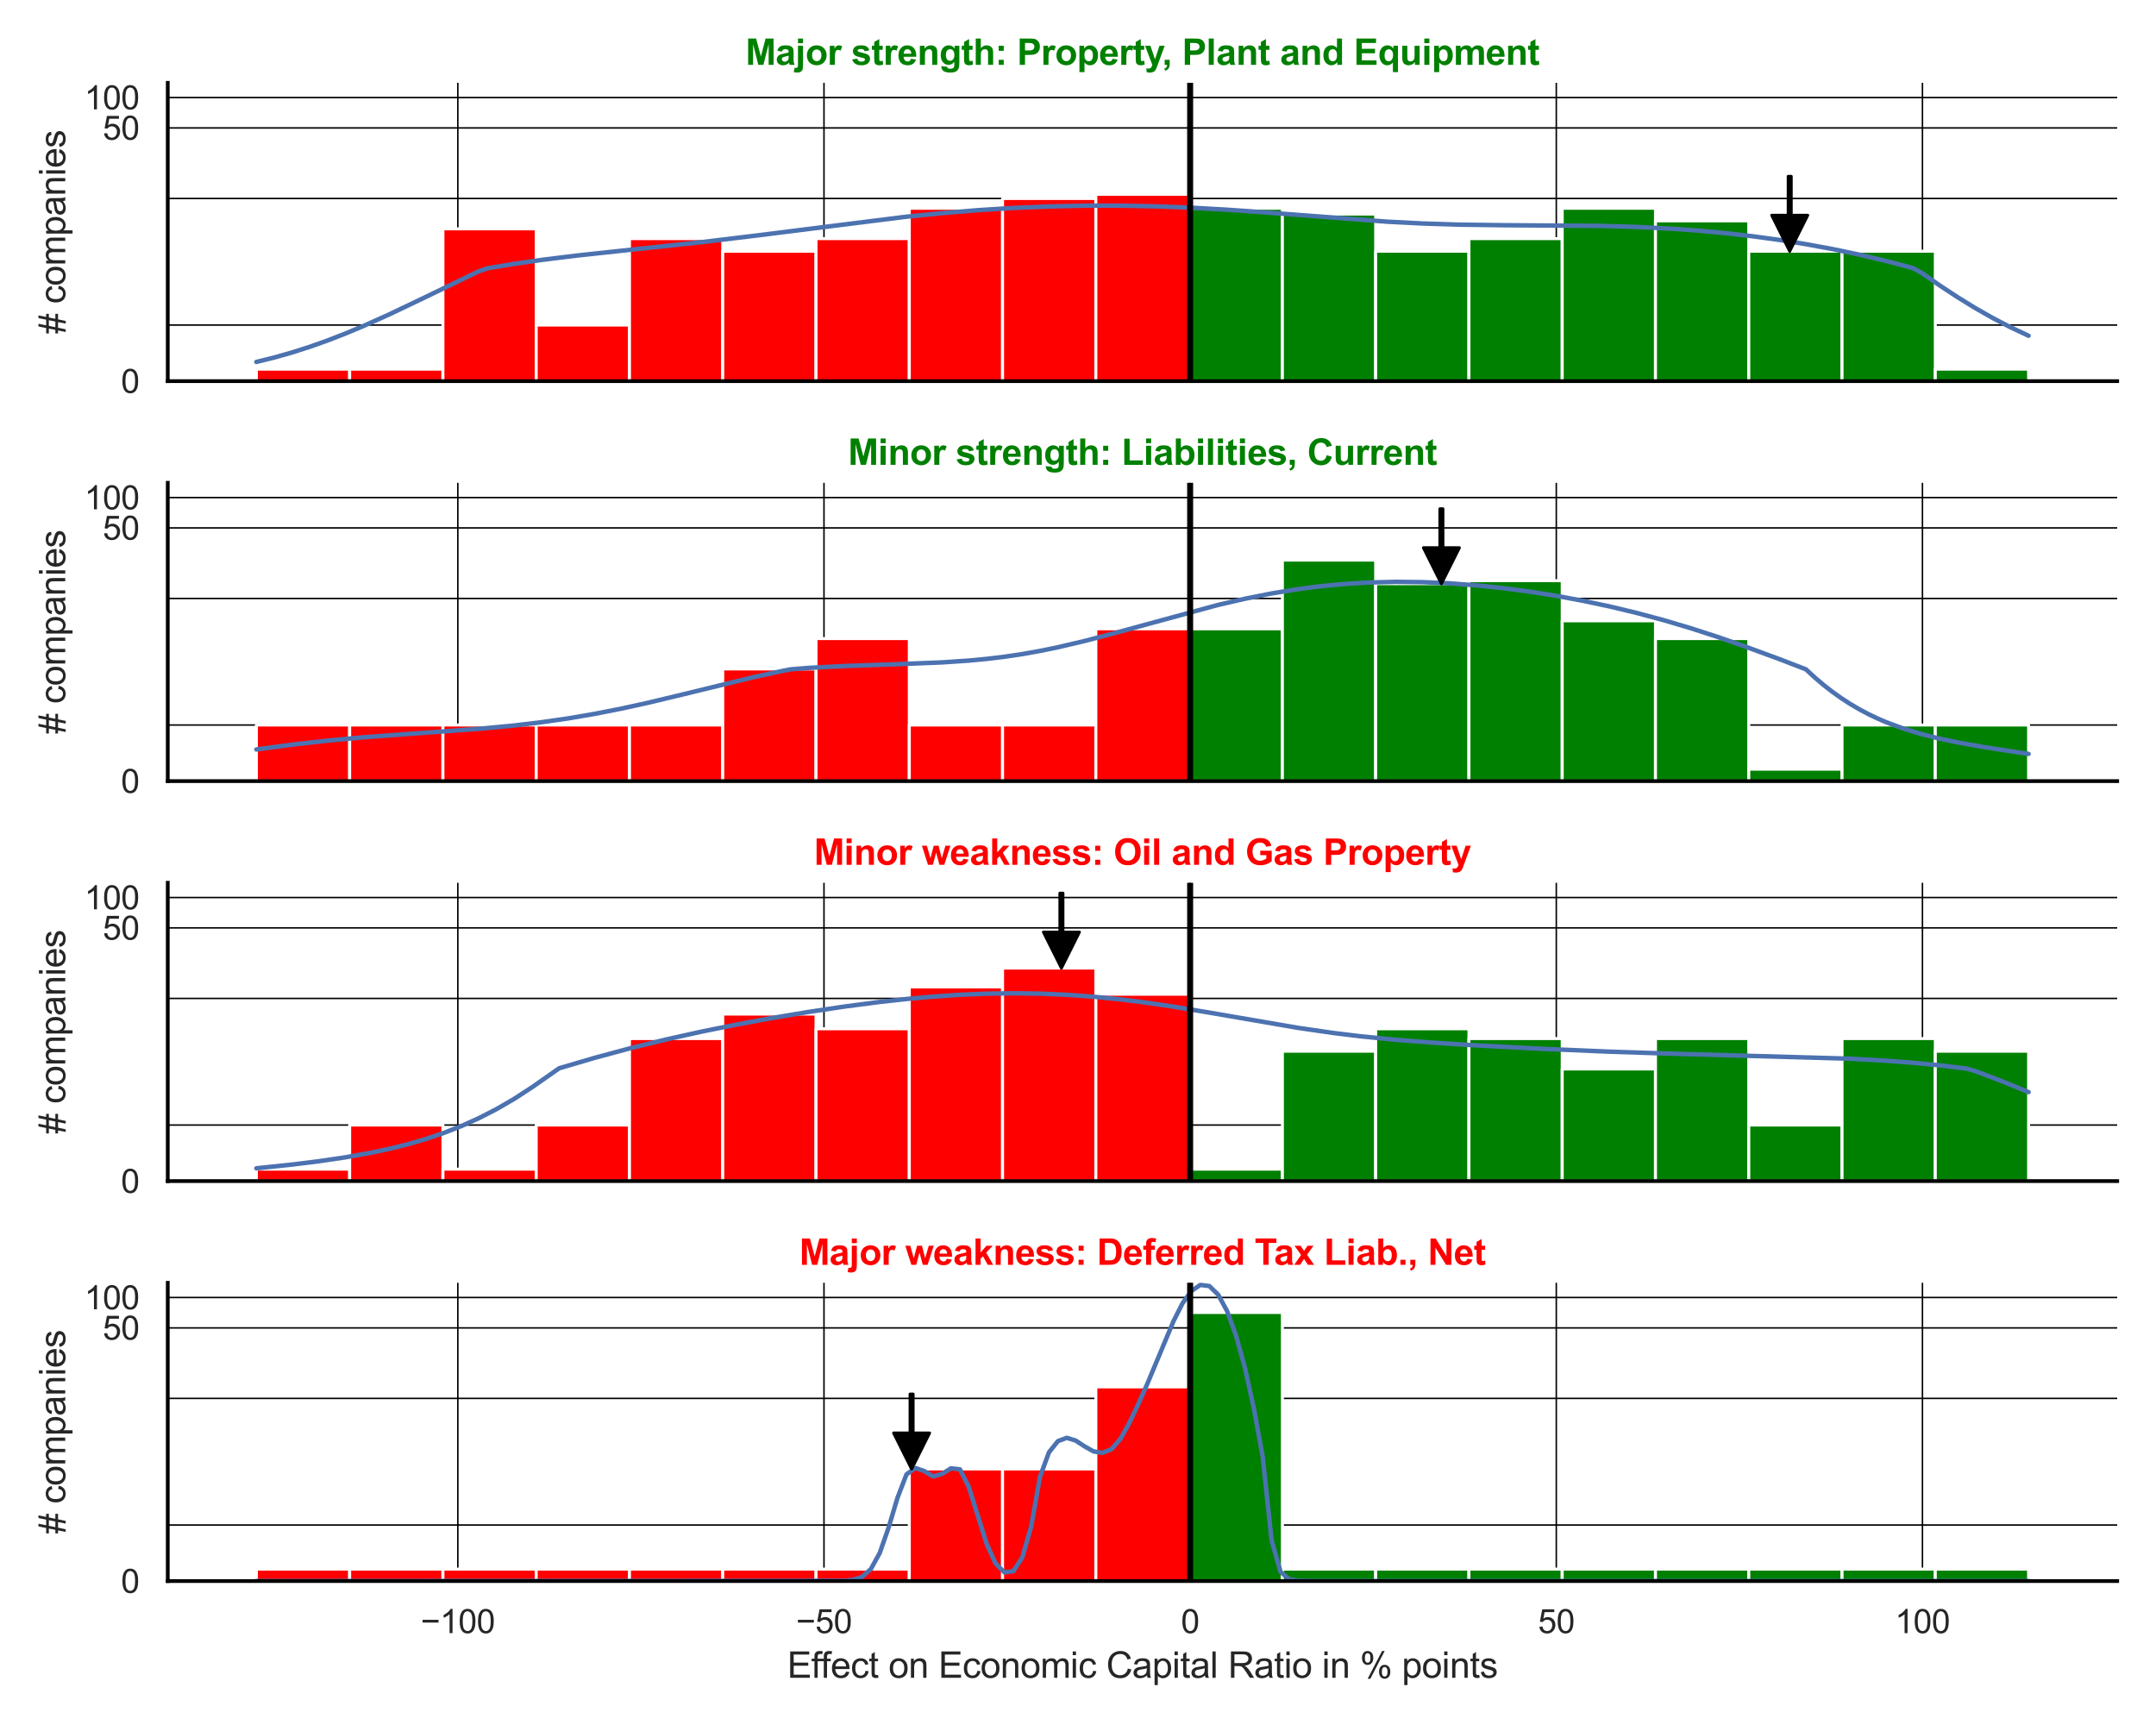 <?xml version="1.0" encoding="utf-8" standalone="no"?>
<!DOCTYPE svg PUBLIC "-//W3C//DTD SVG 1.1//EN"
  "http://www.w3.org/Graphics/SVG/1.1/DTD/svg11.dtd">
<svg xmlns:xlink="http://www.w3.org/1999/xlink" width="720pt" height="576pt" viewBox="0 0 720 576" xmlns="http://www.w3.org/2000/svg" version="1.1">
 <defs>
  <style type="text/css">*{stroke-linejoin: round; stroke-linecap: butt}</style>
 </defs>
 <g id="figure_1">
  <g id="patch_1">
   <path d="M 0 576 
L 720 576 
L 720 0 
L 0 0 
z
" style="fill: #ffffff"/>
  </g>
  <g id="axes_1">
   <g id="patch_2">
    <path d="M 56.025 127.26 
L 707.04 127.26 
L 707.04 27.656 
L 56.025 27.656 
z
" style="fill: #ffffff"/>
   </g>
   <g id="matplotlib.axis_1">
    <g id="xtick_1">
     <g id="line2d_1">
      <path d="M 152.892 127.26 
L 152.892 27.656 
" clip-path="url(#p7f5cde1944)" style="fill: none; stroke: #000000; stroke-width: 0.5; stroke-linecap: round"/>
     </g>
    </g>
    <g id="xtick_2">
     <g id="line2d_2">
      <path d="M 275.171 127.26 
L 275.171 27.656 
" clip-path="url(#p7f5cde1944)" style="fill: none; stroke: #000000; stroke-width: 0.5; stroke-linecap: round"/>
     </g>
    </g>
    <g id="xtick_3">
     <g id="line2d_3">
      <path d="M 397.45 127.26 
L 397.45 27.656 
" clip-path="url(#p7f5cde1944)" style="fill: none; stroke: #000000; stroke-width: 0.5; stroke-linecap: round"/>
     </g>
    </g>
    <g id="xtick_4">
     <g id="line2d_4">
      <path d="M 519.728 127.26 
L 519.728 27.656 
" clip-path="url(#p7f5cde1944)" style="fill: none; stroke: #000000; stroke-width: 0.5; stroke-linecap: round"/>
     </g>
    </g>
    <g id="xtick_5">
     <g id="line2d_5">
      <path d="M 642.007 127.26 
L 642.007 27.656 
" clip-path="url(#p7f5cde1944)" style="fill: none; stroke: #000000; stroke-width: 0.5; stroke-linecap: round"/>
     </g>
    </g>
   </g>
   <g id="matplotlib.axis_2">
    <g id="ytick_1">
     <g id="line2d_6">
      <path d="M 56.025 127.26 
L 707.04 127.26 
" clip-path="url(#p7f5cde1944)" style="fill: none; stroke: #000000; stroke-width: 0.5; stroke-linecap: round"/>
     </g>
     <g id="text_1">
      <!-- 0 -->
      <g style="fill: #262626" transform="translate(40.408 131.197) scale(0.11 -0.11)">
       <defs>
        <path id="ArialMT-30" d="M 266 2259 
Q 266 3072 433 3567 
Q 600 4063 929 4331 
Q 1259 4600 1759 4600 
Q 2128 4600 2406 4451 
Q 2684 4303 2865 4023 
Q 3047 3744 3150 3342 
Q 3253 2941 3253 2259 
Q 3253 1453 3087 958 
Q 2922 463 2592 192 
Q 2263 -78 1759 -78 
Q 1097 -78 719 397 
Q 266 969 266 2259 
z
M 844 2259 
Q 844 1131 1108 757 
Q 1372 384 1759 384 
Q 2147 384 2411 759 
Q 2675 1134 2675 2259 
Q 2675 3391 2411 3762 
Q 2147 4134 1753 4134 
Q 1366 4134 1134 3806 
Q 844 3388 844 2259 
z
" transform="scale(0.016)"/>
       </defs>
       <use xlink:href="#ArialMT-30"/>
      </g>
     </g>
    </g>
    <g id="ytick_2">
     <g id="line2d_7">
      <path d="M 56.025 42.718 
L 707.04 42.718 
" clip-path="url(#p7f5cde1944)" style="fill: none; stroke: #000000; stroke-width: 0.5; stroke-linecap: round"/>
     </g>
     <g id="text_2">
      <!-- 50 -->
      <g style="fill: #262626" transform="translate(34.291 46.655) scale(0.11 -0.11)">
       <defs>
        <path id="ArialMT-35" d="M 266 1200 
L 856 1250 
Q 922 819 1161 601 
Q 1400 384 1738 384 
Q 2144 384 2425 690 
Q 2706 997 2706 1503 
Q 2706 1984 2436 2262 
Q 2166 2541 1728 2541 
Q 1456 2541 1237 2417 
Q 1019 2294 894 2097 
L 366 2166 
L 809 4519 
L 3088 4519 
L 3088 3981 
L 1259 3981 
L 1013 2750 
Q 1425 3038 1878 3038 
Q 2478 3038 2890 2622 
Q 3303 2206 3303 1553 
Q 3303 931 2941 478 
Q 2500 -78 1738 -78 
Q 1113 -78 717 272 
Q 322 622 266 1200 
z
" transform="scale(0.016)"/>
       </defs>
       <use xlink:href="#ArialMT-35"/>
       <use xlink:href="#ArialMT-30" x="55.615"/>
      </g>
     </g>
    </g>
    <g id="ytick_3">
     <g id="line2d_8">
      <path d="M 56.025 32.575 
L 707.04 32.575 
" clip-path="url(#p7f5cde1944)" style="fill: none; stroke: #000000; stroke-width: 0.5; stroke-linecap: round"/>
     </g>
     <g id="text_3">
      <!-- 100 -->
      <g style="fill: #262626" transform="translate(28.174 36.512) scale(0.11 -0.11)">
       <defs>
        <path id="ArialMT-31" d="M 2384 0 
L 1822 0 
L 1822 3584 
Q 1619 3391 1289 3197 
Q 959 3003 697 2906 
L 697 3450 
Q 1169 3672 1522 3987 
Q 1875 4303 2022 4600 
L 2384 4600 
L 2384 0 
z
" transform="scale(0.016)"/>
       </defs>
       <use xlink:href="#ArialMT-31"/>
       <use xlink:href="#ArialMT-30" x="55.615"/>
       <use xlink:href="#ArialMT-30" x="111.23"/>
      </g>
     </g>
    </g>
    <g id="ytick_4">
     <g id="line2d_9">
      <path d="M 56.025 108.541 
L 707.04 108.541 
" clip-path="url(#p7f5cde1944)" style="fill: none; stroke: #000000; stroke-width: 0.5; stroke-linecap: round"/>
     </g>
    </g>
    <g id="ytick_5">
     <g id="line2d_10">
      <path d="M 56.025 66.27 
L 707.04 66.27 
" clip-path="url(#p7f5cde1944)" style="fill: none; stroke: #000000; stroke-width: 0.5; stroke-linecap: round"/>
     </g>
    </g>
    <g id="text_4">
     <!-- # companies -->
     <g style="fill: #262626" transform="translate(21.789 111.475) rotate(-90) scale(0.12 -0.12)">
      <defs>
       <path id="ArialMT-23" d="M 322 -78 
L 594 1253 
L 66 1253 
L 66 1719 
L 688 1719 
L 919 2853 
L 66 2853 
L 66 3319 
L 1013 3319 
L 1284 4659 
L 1753 4659 
L 1481 3319 
L 2466 3319 
L 2738 4659 
L 3209 4659 
L 2938 3319 
L 3478 3319 
L 3478 2853 
L 2844 2853 
L 2609 1719 
L 3478 1719 
L 3478 1253 
L 2516 1253 
L 2244 -78 
L 1775 -78 
L 2044 1253 
L 1063 1253 
L 791 -78 
L 322 -78 
z
M 1156 1719 
L 2138 1719 
L 2372 2853 
L 1388 2853 
L 1156 1719 
z
" transform="scale(0.016)"/>
       <path id="ArialMT-20" transform="scale(0.016)"/>
       <path id="ArialMT-63" d="M 2588 1216 
L 3141 1144 
Q 3050 572 2676 248 
Q 2303 -75 1759 -75 
Q 1078 -75 664 370 
Q 250 816 250 1647 
Q 250 2184 428 2587 
Q 606 2991 970 3192 
Q 1334 3394 1763 3394 
Q 2303 3394 2647 3120 
Q 2991 2847 3088 2344 
L 2541 2259 
Q 2463 2594 2264 2762 
Q 2066 2931 1784 2931 
Q 1359 2931 1093 2626 
Q 828 2322 828 1663 
Q 828 994 1084 691 
Q 1341 388 1753 388 
Q 2084 388 2306 591 
Q 2528 794 2588 1216 
z
" transform="scale(0.016)"/>
       <path id="ArialMT-6f" d="M 213 1659 
Q 213 2581 725 3025 
Q 1153 3394 1769 3394 
Q 2453 3394 2887 2945 
Q 3322 2497 3322 1706 
Q 3322 1066 3130 698 
Q 2938 331 2570 128 
Q 2203 -75 1769 -75 
Q 1072 -75 642 372 
Q 213 819 213 1659 
z
M 791 1659 
Q 791 1022 1069 705 
Q 1347 388 1769 388 
Q 2188 388 2466 706 
Q 2744 1025 2744 1678 
Q 2744 2294 2464 2611 
Q 2184 2928 1769 2928 
Q 1347 2928 1069 2612 
Q 791 2297 791 1659 
z
" transform="scale(0.016)"/>
       <path id="ArialMT-6d" d="M 422 0 
L 422 3319 
L 925 3319 
L 925 2853 
Q 1081 3097 1340 3245 
Q 1600 3394 1931 3394 
Q 2300 3394 2536 3241 
Q 2772 3088 2869 2813 
Q 3263 3394 3894 3394 
Q 4388 3394 4653 3120 
Q 4919 2847 4919 2278 
L 4919 0 
L 4359 0 
L 4359 2091 
Q 4359 2428 4304 2576 
Q 4250 2725 4106 2815 
Q 3963 2906 3769 2906 
Q 3419 2906 3187 2673 
Q 2956 2441 2956 1928 
L 2956 0 
L 2394 0 
L 2394 2156 
Q 2394 2531 2256 2718 
Q 2119 2906 1806 2906 
Q 1569 2906 1367 2781 
Q 1166 2656 1075 2415 
Q 984 2175 984 1722 
L 984 0 
L 422 0 
z
" transform="scale(0.016)"/>
       <path id="ArialMT-70" d="M 422 -1272 
L 422 3319 
L 934 3319 
L 934 2888 
Q 1116 3141 1344 3267 
Q 1572 3394 1897 3394 
Q 2322 3394 2647 3175 
Q 2972 2956 3137 2557 
Q 3303 2159 3303 1684 
Q 3303 1175 3120 767 
Q 2938 359 2589 142 
Q 2241 -75 1856 -75 
Q 1575 -75 1351 44 
Q 1128 163 984 344 
L 984 -1272 
L 422 -1272 
z
M 931 1641 
Q 931 1000 1190 694 
Q 1450 388 1819 388 
Q 2194 388 2461 705 
Q 2728 1022 2728 1688 
Q 2728 2322 2467 2637 
Q 2206 2953 1844 2953 
Q 1484 2953 1207 2617 
Q 931 2281 931 1641 
z
" transform="scale(0.016)"/>
       <path id="ArialMT-61" d="M 2588 409 
Q 2275 144 1986 34 
Q 1697 -75 1366 -75 
Q 819 -75 525 192 
Q 231 459 231 875 
Q 231 1119 342 1320 
Q 453 1522 633 1644 
Q 813 1766 1038 1828 
Q 1203 1872 1538 1913 
Q 2219 1994 2541 2106 
Q 2544 2222 2544 2253 
Q 2544 2597 2384 2738 
Q 2169 2928 1744 2928 
Q 1347 2928 1158 2789 
Q 969 2650 878 2297 
L 328 2372 
Q 403 2725 575 2942 
Q 747 3159 1072 3276 
Q 1397 3394 1825 3394 
Q 2250 3394 2515 3294 
Q 2781 3194 2906 3042 
Q 3031 2891 3081 2659 
Q 3109 2516 3109 2141 
L 3109 1391 
Q 3109 606 3145 398 
Q 3181 191 3288 0 
L 2700 0 
Q 2613 175 2588 409 
z
M 2541 1666 
Q 2234 1541 1622 1453 
Q 1275 1403 1131 1340 
Q 988 1278 909 1158 
Q 831 1038 831 891 
Q 831 666 1001 516 
Q 1172 366 1500 366 
Q 1825 366 2078 508 
Q 2331 650 2450 897 
Q 2541 1088 2541 1459 
L 2541 1666 
z
" transform="scale(0.016)"/>
       <path id="ArialMT-6e" d="M 422 0 
L 422 3319 
L 928 3319 
L 928 2847 
Q 1294 3394 1984 3394 
Q 2284 3394 2536 3286 
Q 2788 3178 2913 3003 
Q 3038 2828 3088 2588 
Q 3119 2431 3119 2041 
L 3119 0 
L 2556 0 
L 2556 2019 
Q 2556 2363 2490 2533 
Q 2425 2703 2258 2804 
Q 2091 2906 1866 2906 
Q 1506 2906 1245 2678 
Q 984 2450 984 1813 
L 984 0 
L 422 0 
z
" transform="scale(0.016)"/>
       <path id="ArialMT-69" d="M 425 3934 
L 425 4581 
L 988 4581 
L 988 3934 
L 425 3934 
z
M 425 0 
L 425 3319 
L 988 3319 
L 988 0 
L 425 0 
z
" transform="scale(0.016)"/>
       <path id="ArialMT-65" d="M 2694 1069 
L 3275 997 
Q 3138 488 2766 206 
Q 2394 -75 1816 -75 
Q 1088 -75 661 373 
Q 234 822 234 1631 
Q 234 2469 665 2931 
Q 1097 3394 1784 3394 
Q 2450 3394 2872 2941 
Q 3294 2488 3294 1666 
Q 3294 1616 3291 1516 
L 816 1516 
Q 847 969 1125 678 
Q 1403 388 1819 388 
Q 2128 388 2347 550 
Q 2566 713 2694 1069 
z
M 847 1978 
L 2700 1978 
Q 2663 2397 2488 2606 
Q 2219 2931 1791 2931 
Q 1403 2931 1139 2672 
Q 875 2413 847 1978 
z
" transform="scale(0.016)"/>
       <path id="ArialMT-73" d="M 197 991 
L 753 1078 
Q 800 744 1014 566 
Q 1228 388 1613 388 
Q 2000 388 2187 545 
Q 2375 703 2375 916 
Q 2375 1106 2209 1216 
Q 2094 1291 1634 1406 
Q 1016 1563 777 1677 
Q 538 1791 414 1992 
Q 291 2194 291 2438 
Q 291 2659 392 2848 
Q 494 3038 669 3163 
Q 800 3259 1026 3326 
Q 1253 3394 1513 3394 
Q 1903 3394 2198 3281 
Q 2494 3169 2634 2976 
Q 2775 2784 2828 2463 
L 2278 2388 
Q 2241 2644 2061 2787 
Q 1881 2931 1553 2931 
Q 1166 2931 1000 2803 
Q 834 2675 834 2503 
Q 834 2394 903 2306 
Q 972 2216 1119 2156 
Q 1203 2125 1616 2013 
Q 2213 1853 2448 1751 
Q 2684 1650 2818 1456 
Q 2953 1263 2953 975 
Q 2953 694 2789 445 
Q 2625 197 2315 61 
Q 2006 -75 1616 -75 
Q 969 -75 630 194 
Q 291 463 197 991 
z
" transform="scale(0.016)"/>
      </defs>
      <use xlink:href="#ArialMT-23"/>
      <use xlink:href="#ArialMT-20" x="55.615"/>
      <use xlink:href="#ArialMT-63" x="83.398"/>
      <use xlink:href="#ArialMT-6f" x="133.398"/>
      <use xlink:href="#ArialMT-6d" x="189.014"/>
      <use xlink:href="#ArialMT-70" x="272.314"/>
      <use xlink:href="#ArialMT-61" x="327.93"/>
      <use xlink:href="#ArialMT-6e" x="383.545"/>
      <use xlink:href="#ArialMT-69" x="439.16"/>
      <use xlink:href="#ArialMT-65" x="461.377"/>
      <use xlink:href="#ArialMT-73" x="516.992"/>
     </g>
    </g>
   </g>
   <g id="patch_3">
    <path d="M 85.617 127.26 
L 116.766 127.26 
L 116.766 123.27 
L 85.617 123.27 
z
" clip-path="url(#p7f5cde1944)" style="fill: #ff0000; stroke: #ffffff; stroke-linejoin: miter"/>
   </g>
   <g id="patch_4">
    <path d="M 116.766 127.26 
L 147.915 127.26 
L 147.915 123.27 
L 116.766 123.27 
z
" clip-path="url(#p7f5cde1944)" style="fill: #ff0000; stroke: #ffffff; stroke-linejoin: miter"/>
   </g>
   <g id="patch_5">
    <path d="M 147.915 127.26 
L 179.064 127.26 
L 179.064 76.413 
L 147.915 76.413 
z
" clip-path="url(#p7f5cde1944)" style="fill: #ff0000; stroke: #ffffff; stroke-linejoin: miter"/>
   </g>
   <g id="patch_6">
    <path d="M 179.064 127.26 
L 210.213 127.26 
L 210.213 108.541 
L 179.064 108.541 
z
" clip-path="url(#p7f5cde1944)" style="fill: #ff0000; stroke: #ffffff; stroke-linejoin: miter"/>
   </g>
   <g id="patch_7">
    <path d="M 210.213 127.26 
L 241.362 127.26 
L 241.362 79.678 
L 210.213 79.678 
z
" clip-path="url(#p7f5cde1944)" style="fill: #ff0000; stroke: #ffffff; stroke-linejoin: miter"/>
   </g>
   <g id="patch_8">
    <path d="M 241.362 127.26 
L 272.511 127.26 
L 272.511 83.888 
L 241.362 83.888 
z
" clip-path="url(#p7f5cde1944)" style="fill: #ff0000; stroke: #ffffff; stroke-linejoin: miter"/>
   </g>
   <g id="patch_9">
    <path d="M 272.511 127.26 
L 303.66 127.26 
L 303.66 79.678 
L 272.511 79.678 
z
" clip-path="url(#p7f5cde1944)" style="fill: #ff0000; stroke: #ffffff; stroke-linejoin: miter"/>
   </g>
   <g id="patch_10">
    <path d="M 303.66 127.26 
L 334.809 127.26 
L 334.809 69.535 
L 303.66 69.535 
z
" clip-path="url(#p7f5cde1944)" style="fill: #ff0000; stroke: #ffffff; stroke-linejoin: miter"/>
   </g>
   <g id="patch_11">
    <path d="M 334.809 127.26 
L 365.958 127.26 
L 365.958 66.27 
L 334.809 66.27 
z
" clip-path="url(#p7f5cde1944)" style="fill: #ff0000; stroke: #ffffff; stroke-linejoin: miter"/>
   </g>
   <g id="patch_12">
    <path d="M 365.958 127.26 
L 397.107 127.26 
L 397.107 64.875 
L 365.958 64.875 
z
" clip-path="url(#p7f5cde1944)" style="fill: #ff0000; stroke: #ffffff; stroke-linejoin: miter"/>
   </g>
   <g id="patch_13">
    <path d="M 397.107 127.26 
L 428.256 127.26 
L 428.256 69.535 
L 397.107 69.535 
z
" clip-path="url(#p7f5cde1944)" style="fill: #008000; stroke: #ffffff; stroke-linejoin: miter"/>
   </g>
   <g id="patch_14">
    <path d="M 428.256 127.26 
L 459.405 127.26 
L 459.405 71.489 
L 428.256 71.489 
z
" clip-path="url(#p7f5cde1944)" style="fill: #008000; stroke: #ffffff; stroke-linejoin: miter"/>
   </g>
   <g id="patch_15">
    <path d="M 459.405 127.26 
L 490.554 127.26 
L 490.554 83.888 
L 459.405 83.888 
z
" clip-path="url(#p7f5cde1944)" style="fill: #008000; stroke: #ffffff; stroke-linejoin: miter"/>
   </g>
   <g id="patch_16">
    <path d="M 490.554 127.26 
L 521.703 127.26 
L 521.703 79.678 
L 490.554 79.678 
z
" clip-path="url(#p7f5cde1944)" style="fill: #008000; stroke: #ffffff; stroke-linejoin: miter"/>
   </g>
   <g id="patch_17">
    <path d="M 521.703 127.26 
L 552.852 127.26 
L 552.852 69.535 
L 521.703 69.535 
z
" clip-path="url(#p7f5cde1944)" style="fill: #008000; stroke: #ffffff; stroke-linejoin: miter"/>
   </g>
   <g id="patch_18">
    <path d="M 552.852 127.26 
L 584.001 127.26 
L 584.001 73.745 
L 552.852 73.745 
z
" clip-path="url(#p7f5cde1944)" style="fill: #008000; stroke: #ffffff; stroke-linejoin: miter"/>
   </g>
   <g id="patch_19">
    <path d="M 584.001 127.26 
L 615.15 127.26 
L 615.15 83.888 
L 584.001 83.888 
z
" clip-path="url(#p7f5cde1944)" style="fill: #008000; stroke: #ffffff; stroke-linejoin: miter"/>
   </g>
   <g id="patch_20">
    <path d="M 615.15 127.26 
L 646.299 127.26 
L 646.299 83.888 
L 615.15 83.888 
z
" clip-path="url(#p7f5cde1944)" style="fill: #008000; stroke: #ffffff; stroke-linejoin: miter"/>
   </g>
   <g id="patch_21">
    <path d="M 646.299 127.26 
L 677.448 127.26 
L 677.448 123.27 
L 646.299 123.27 
z
" clip-path="url(#p7f5cde1944)" style="fill: #008000; stroke: #ffffff; stroke-linejoin: miter"/>
   </g>
   <g id="line2d_11">
    <path d="M 85.617 120.853 
L 91.565 119.384 
L 97.513 117.7 
L 103.461 115.799 
L 109.409 113.686 
L 115.357 111.374 
L 121.305 108.883 
L 130.227 104.87 
L 142.123 99.186 
L 159.967 90.55 
L 162.941 89.562 
L 171.863 88.077 
L 180.786 86.796 
L 192.682 85.326 
L 210.526 83.406 
L 234.318 80.853 
L 252.162 78.701 
L 302.721 72.356 
L 314.617 71.166 
L 326.513 70.187 
L 338.409 69.441 
L 350.305 68.938 
L 362.201 68.682 
L 374.097 68.671 
L 385.994 68.901 
L 397.89 69.359 
L 409.786 70.023 
L 424.656 71.084 
L 463.318 74.027 
L 475.214 74.635 
L 487.111 75.008 
L 501.981 75.198 
L 534.695 75.428 
L 546.591 75.775 
L 558.487 76.381 
L 567.409 77.032 
L 576.331 77.865 
L 585.254 78.888 
L 594.176 80.108 
L 603.098 81.532 
L 612.02 83.171 
L 620.942 85.036 
L 629.864 87.139 
L 638.786 89.496 
L 641.76 91.127 
L 647.708 95.271 
L 653.656 99.187 
L 659.604 102.847 
L 665.552 106.23 
L 671.5 109.321 
L 677.448 112.112 
L 677.448 112.112 
" clip-path="url(#p7f5cde1944)" style="fill: none; stroke: #4c72b0; stroke-width: 1.5; stroke-linecap: round"/>
   </g>
   <g id="line2d_12">
    <path d="M 397.45 127.26 
L 397.45 27.656 
" clip-path="url(#p7f5cde1944)" style="fill: none; stroke: #000000; stroke-width: 2; stroke-linecap: round"/>
   </g>
   <g id="patch_22">
    <path d="M 56.025 127.26 
L 56.025 27.656 
" style="fill: none; stroke: #000000; stroke-width: 1.25; stroke-linejoin: miter; stroke-linecap: square"/>
   </g>
   <g id="patch_23">
    <path d="M 56.025 127.26 
L 707.04 127.26 
" style="fill: none; stroke: #000000; stroke-width: 1.25; stroke-linejoin: miter; stroke-linecap: square"/>
   </g>
   <g id="patch_24">
    <path d="M 598.178 58.888 
Q 598.178 65.387 598.178 71.885 
L 603.678 71.885 
Q 600.678 77.887 597.678 83.888 
Q 594.678 77.887 591.678 71.885 
L 597.178 71.885 
Q 597.178 65.387 597.178 58.888 
L 598.178 58.888 
z
" style="stroke: #000000; stroke-linecap: round"/>
   </g>
   <g id="text_5">
    <!-- Major strength: Property, Plant and Equipment -->
    <g style="fill: #008000" transform="translate(248.972 21.656) scale(0.12 -0.12)">
     <defs>
      <path id="Arial-BoldMT-4d" d="M 453 0 
L 453 4581 
L 1838 4581 
L 2669 1456 
L 3491 4581 
L 4878 4581 
L 4878 0 
L 4019 0 
L 4019 3606 
L 3109 0 
L 2219 0 
L 1313 3606 
L 1313 0 
L 453 0 
z
" transform="scale(0.016)"/>
      <path id="Arial-BoldMT-61" d="M 1116 2306 
L 319 2450 
Q 453 2931 781 3162 
Q 1109 3394 1756 3394 
Q 2344 3394 2631 3255 
Q 2919 3116 3036 2902 
Q 3153 2688 3153 2116 
L 3144 1091 
Q 3144 653 3186 445 
Q 3228 238 3344 0 
L 2475 0 
Q 2441 88 2391 259 
Q 2369 338 2359 363 
Q 2134 144 1878 34 
Q 1622 -75 1331 -75 
Q 819 -75 523 203 
Q 228 481 228 906 
Q 228 1188 362 1408 
Q 497 1628 739 1745 
Q 981 1863 1438 1950 
Q 2053 2066 2291 2166 
L 2291 2253 
Q 2291 2506 2166 2614 
Q 2041 2722 1694 2722 
Q 1459 2722 1328 2630 
Q 1197 2538 1116 2306 
z
M 2291 1594 
Q 2122 1538 1756 1459 
Q 1391 1381 1278 1306 
Q 1106 1184 1106 997 
Q 1106 813 1243 678 
Q 1381 544 1594 544 
Q 1831 544 2047 700 
Q 2206 819 2256 991 
Q 2291 1103 2291 1419 
L 2291 1594 
z
" transform="scale(0.016)"/>
      <path id="Arial-BoldMT-6a" d="M 441 3769 
L 441 4581 
L 1319 4581 
L 1319 3769 
L 441 3769 
z
M 1319 3319 
L 1319 103 
Q 1319 -531 1236 -792 
Q 1153 -1053 917 -1200 
Q 681 -1347 316 -1347 
Q 184 -1347 32 -1323 
Q -119 -1300 -294 -1253 
L -141 -503 
Q -78 -516 -23 -523 
Q 31 -531 78 -531 
Q 213 -531 298 -473 
Q 384 -416 412 -334 
Q 441 -253 441 153 
L 441 3319 
L 1319 3319 
z
" transform="scale(0.016)"/>
      <path id="Arial-BoldMT-6f" d="M 256 1706 
Q 256 2144 472 2553 
Q 688 2963 1083 3178 
Q 1478 3394 1966 3394 
Q 2719 3394 3200 2905 
Q 3681 2416 3681 1669 
Q 3681 916 3195 420 
Q 2709 -75 1972 -75 
Q 1516 -75 1102 131 
Q 688 338 472 736 
Q 256 1134 256 1706 
z
M 1156 1659 
Q 1156 1166 1390 903 
Q 1625 641 1969 641 
Q 2313 641 2545 903 
Q 2778 1166 2778 1666 
Q 2778 2153 2545 2415 
Q 2313 2678 1969 2678 
Q 1625 2678 1390 2415 
Q 1156 2153 1156 1659 
z
" transform="scale(0.016)"/>
      <path id="Arial-BoldMT-72" d="M 1300 0 
L 422 0 
L 422 3319 
L 1238 3319 
L 1238 2847 
Q 1447 3181 1614 3287 
Q 1781 3394 1994 3394 
Q 2294 3394 2572 3228 
L 2300 2463 
Q 2078 2606 1888 2606 
Q 1703 2606 1575 2504 
Q 1447 2403 1373 2137 
Q 1300 1872 1300 1025 
L 1300 0 
z
" transform="scale(0.016)"/>
      <path id="Arial-BoldMT-20" transform="scale(0.016)"/>
      <path id="Arial-BoldMT-73" d="M 150 947 
L 1031 1081 
Q 1088 825 1259 692 
Q 1431 559 1741 559 
Q 2081 559 2253 684 
Q 2369 772 2369 919 
Q 2369 1019 2306 1084 
Q 2241 1147 2013 1200 
Q 950 1434 666 1628 
Q 272 1897 272 2375 
Q 272 2806 612 3100 
Q 953 3394 1669 3394 
Q 2350 3394 2681 3172 
Q 3013 2950 3138 2516 
L 2309 2363 
Q 2256 2556 2107 2659 
Q 1959 2763 1684 2763 
Q 1338 2763 1188 2666 
Q 1088 2597 1088 2488 
Q 1088 2394 1175 2328 
Q 1294 2241 1995 2081 
Q 2697 1922 2975 1691 
Q 3250 1456 3250 1038 
Q 3250 581 2869 253 
Q 2488 -75 1741 -75 
Q 1063 -75 667 200 
Q 272 475 150 947 
z
" transform="scale(0.016)"/>
      <path id="Arial-BoldMT-74" d="M 1981 3319 
L 1981 2619 
L 1381 2619 
L 1381 1281 
Q 1381 875 1398 808 
Q 1416 741 1477 697 
Q 1538 653 1625 653 
Q 1747 653 1978 738 
L 2053 56 
Q 1747 -75 1359 -75 
Q 1122 -75 931 4 
Q 741 84 652 211 
Q 563 338 528 553 
Q 500 706 500 1172 
L 500 2619 
L 97 2619 
L 97 3319 
L 500 3319 
L 500 3978 
L 1381 4491 
L 1381 3319 
L 1981 3319 
z
" transform="scale(0.016)"/>
      <path id="Arial-BoldMT-65" d="M 2381 1056 
L 3256 909 
Q 3088 428 2723 176 
Q 2359 -75 1813 -75 
Q 947 -75 531 491 
Q 203 944 203 1634 
Q 203 2459 634 2926 
Q 1066 3394 1725 3394 
Q 2466 3394 2894 2905 
Q 3322 2416 3303 1406 
L 1103 1406 
Q 1113 1016 1316 798 
Q 1519 581 1822 581 
Q 2028 581 2168 693 
Q 2309 806 2381 1056 
z
M 2431 1944 
Q 2422 2325 2234 2523 
Q 2047 2722 1778 2722 
Q 1491 2722 1303 2513 
Q 1116 2303 1119 1944 
L 2431 1944 
z
" transform="scale(0.016)"/>
      <path id="Arial-BoldMT-6e" d="M 3478 0 
L 2600 0 
L 2600 1694 
Q 2600 2231 2544 2389 
Q 2488 2547 2361 2634 
Q 2234 2722 2056 2722 
Q 1828 2722 1647 2597 
Q 1466 2472 1398 2265 
Q 1331 2059 1331 1503 
L 1331 0 
L 453 0 
L 453 3319 
L 1269 3319 
L 1269 2831 
Q 1703 3394 2363 3394 
Q 2653 3394 2893 3289 
Q 3134 3184 3257 3021 
Q 3381 2859 3429 2653 
Q 3478 2447 3478 2063 
L 3478 0 
z
" transform="scale(0.016)"/>
      <path id="Arial-BoldMT-67" d="M 378 -219 
L 1381 -341 
Q 1406 -516 1497 -581 
Q 1622 -675 1891 -675 
Q 2234 -675 2406 -572 
Q 2522 -503 2581 -350 
Q 2622 -241 2622 53 
L 2622 538 
Q 2228 0 1628 0 
Q 959 0 569 566 
Q 263 1013 263 1678 
Q 263 2513 664 2953 
Q 1066 3394 1663 3394 
Q 2278 3394 2678 2853 
L 2678 3319 
L 3500 3319 
L 3500 341 
Q 3500 -247 3403 -537 
Q 3306 -828 3131 -993 
Q 2956 -1159 2664 -1253 
Q 2372 -1347 1925 -1347 
Q 1081 -1347 728 -1058 
Q 375 -769 375 -325 
Q 375 -281 378 -219 
z
M 1163 1728 
Q 1163 1200 1367 954 
Q 1572 709 1872 709 
Q 2194 709 2416 961 
Q 2638 1213 2638 1706 
Q 2638 2222 2425 2472 
Q 2213 2722 1888 2722 
Q 1572 2722 1367 2476 
Q 1163 2231 1163 1728 
z
" transform="scale(0.016)"/>
      <path id="Arial-BoldMT-68" d="M 1334 4581 
L 1334 2897 
Q 1759 3394 2350 3394 
Q 2653 3394 2897 3281 
Q 3141 3169 3264 2994 
Q 3388 2819 3433 2606 
Q 3478 2394 3478 1947 
L 3478 0 
L 2600 0 
L 2600 1753 
Q 2600 2275 2550 2415 
Q 2500 2556 2373 2639 
Q 2247 2722 2056 2722 
Q 1838 2722 1666 2615 
Q 1494 2509 1414 2295 
Q 1334 2081 1334 1663 
L 1334 0 
L 456 0 
L 456 4581 
L 1334 4581 
z
" transform="scale(0.016)"/>
      <path id="Arial-BoldMT-3a" d="M 628 2441 
L 628 3319 
L 1506 3319 
L 1506 2441 
L 628 2441 
z
M 628 0 
L 628 878 
L 1506 878 
L 1506 0 
L 628 0 
z
" transform="scale(0.016)"/>
      <path id="Arial-BoldMT-50" d="M 466 0 
L 466 4581 
L 1950 4581 
Q 2794 4581 3050 4513 
Q 3444 4409 3709 4064 
Q 3975 3719 3975 3172 
Q 3975 2750 3822 2462 
Q 3669 2175 3433 2011 
Q 3197 1847 2953 1794 
Q 2622 1728 1994 1728 
L 1391 1728 
L 1391 0 
L 466 0 
z
M 1391 3806 
L 1391 2506 
L 1897 2506 
Q 2444 2506 2628 2578 
Q 2813 2650 2917 2803 
Q 3022 2956 3022 3159 
Q 3022 3409 2875 3571 
Q 2728 3734 2503 3775 
Q 2338 3806 1838 3806 
L 1391 3806 
z
" transform="scale(0.016)"/>
      <path id="Arial-BoldMT-70" d="M 434 3319 
L 1253 3319 
L 1253 2831 
Q 1413 3081 1684 3237 
Q 1956 3394 2288 3394 
Q 2866 3394 3269 2941 
Q 3672 2488 3672 1678 
Q 3672 847 3265 386 
Q 2859 -75 2281 -75 
Q 2006 -75 1782 34 
Q 1559 144 1313 409 
L 1313 -1263 
L 434 -1263 
L 434 3319 
z
M 1303 1716 
Q 1303 1156 1525 889 
Q 1747 622 2066 622 
Q 2372 622 2575 867 
Q 2778 1113 2778 1672 
Q 2778 2194 2568 2447 
Q 2359 2700 2050 2700 
Q 1728 2700 1515 2451 
Q 1303 2203 1303 1716 
z
" transform="scale(0.016)"/>
      <path id="Arial-BoldMT-79" d="M 44 3319 
L 978 3319 
L 1772 963 
L 2547 3319 
L 3456 3319 
L 2284 125 
L 2075 -453 
Q 1959 -744 1854 -897 
Q 1750 -1050 1614 -1145 
Q 1478 -1241 1279 -1294 
Q 1081 -1347 831 -1347 
Q 578 -1347 334 -1294 
L 256 -606 
Q 463 -647 628 -647 
Q 934 -647 1081 -467 
Q 1228 -288 1306 -9 
L 44 3319 
z
" transform="scale(0.016)"/>
      <path id="Arial-BoldMT-2c" d="M 438 878 
L 1316 878 
L 1316 250 
Q 1316 -131 1250 -351 
Q 1184 -572 1001 -747 
Q 819 -922 538 -1022 
L 366 -659 
Q 631 -572 743 -419 
Q 856 -266 863 0 
L 438 0 
L 438 878 
z
" transform="scale(0.016)"/>
      <path id="Arial-BoldMT-6c" d="M 459 0 
L 459 4581 
L 1338 4581 
L 1338 0 
L 459 0 
z
" transform="scale(0.016)"/>
      <path id="Arial-BoldMT-64" d="M 3503 0 
L 2688 0 
L 2688 488 
Q 2484 203 2207 64 
Q 1931 -75 1650 -75 
Q 1078 -75 670 386 
Q 263 847 263 1672 
Q 263 2516 659 2955 
Q 1056 3394 1663 3394 
Q 2219 3394 2625 2931 
L 2625 4581 
L 3503 4581 
L 3503 0 
z
M 1159 1731 
Q 1159 1200 1306 963 
Q 1519 619 1900 619 
Q 2203 619 2415 876 
Q 2628 1134 2628 1647 
Q 2628 2219 2422 2470 
Q 2216 2722 1894 2722 
Q 1581 2722 1370 2473 
Q 1159 2225 1159 1731 
z
" transform="scale(0.016)"/>
      <path id="Arial-BoldMT-45" d="M 466 0 
L 466 4581 
L 3863 4581 
L 3863 3806 
L 1391 3806 
L 1391 2791 
L 3691 2791 
L 3691 2019 
L 1391 2019 
L 1391 772 
L 3950 772 
L 3950 0 
L 466 0 
z
" transform="scale(0.016)"/>
      <path id="Arial-BoldMT-71" d="M 2628 -1263 
L 2628 406 
Q 2456 184 2200 54 
Q 1944 -75 1647 -75 
Q 1081 -75 716 350 
Q 284 847 284 1697 
Q 284 2497 689 2945 
Q 1094 3394 1694 3394 
Q 2025 3394 2267 3253 
Q 2509 3113 2697 2828 
L 2697 3319 
L 3506 3319 
L 3506 -1263 
L 2628 -1263 
z
M 2656 1700 
Q 2656 2209 2448 2457 
Q 2241 2706 1928 2706 
Q 1609 2706 1395 2453 
Q 1181 2200 1181 1650 
Q 1181 1103 1387 861 
Q 1594 619 1897 619 
Q 2200 619 2428 891 
Q 2656 1163 2656 1700 
z
" transform="scale(0.016)"/>
      <path id="Arial-BoldMT-75" d="M 2644 0 
L 2644 497 
Q 2463 231 2167 78 
Q 1872 -75 1544 -75 
Q 1209 -75 943 72 
Q 678 219 559 484 
Q 441 750 441 1219 
L 441 3319 
L 1319 3319 
L 1319 1794 
Q 1319 1094 1367 936 
Q 1416 778 1544 686 
Q 1672 594 1869 594 
Q 2094 594 2272 717 
Q 2450 841 2515 1023 
Q 2581 1206 2581 1919 
L 2581 3319 
L 3459 3319 
L 3459 0 
L 2644 0 
z
" transform="scale(0.016)"/>
      <path id="Arial-BoldMT-69" d="M 459 3769 
L 459 4581 
L 1338 4581 
L 1338 3769 
L 459 3769 
z
M 459 0 
L 459 3319 
L 1338 3319 
L 1338 0 
L 459 0 
z
" transform="scale(0.016)"/>
      <path id="Arial-BoldMT-6d" d="M 394 3319 
L 1203 3319 
L 1203 2866 
Q 1638 3394 2238 3394 
Q 2556 3394 2790 3262 
Q 3025 3131 3175 2866 
Q 3394 3131 3647 3262 
Q 3900 3394 4188 3394 
Q 4553 3394 4806 3245 
Q 5059 3097 5184 2809 
Q 5275 2597 5275 2122 
L 5275 0 
L 4397 0 
L 4397 1897 
Q 4397 2391 4306 2534 
Q 4184 2722 3931 2722 
Q 3747 2722 3584 2609 
Q 3422 2497 3350 2280 
Q 3278 2063 3278 1594 
L 3278 0 
L 2400 0 
L 2400 1819 
Q 2400 2303 2353 2443 
Q 2306 2584 2207 2653 
Q 2109 2722 1941 2722 
Q 1738 2722 1575 2612 
Q 1413 2503 1342 2297 
Q 1272 2091 1272 1613 
L 1272 0 
L 394 0 
L 394 3319 
z
" transform="scale(0.016)"/>
     </defs>
     <use xlink:href="#Arial-BoldMT-4d"/>
     <use xlink:href="#Arial-BoldMT-61" x="83.301"/>
     <use xlink:href="#Arial-BoldMT-6a" x="138.916"/>
     <use xlink:href="#Arial-BoldMT-6f" x="166.699"/>
     <use xlink:href="#Arial-BoldMT-72" x="227.783"/>
     <use xlink:href="#Arial-BoldMT-20" x="266.699"/>
     <use xlink:href="#Arial-BoldMT-73" x="294.482"/>
     <use xlink:href="#Arial-BoldMT-74" x="350.098"/>
     <use xlink:href="#Arial-BoldMT-72" x="383.398"/>
     <use xlink:href="#Arial-BoldMT-65" x="422.314"/>
     <use xlink:href="#Arial-BoldMT-6e" x="477.93"/>
     <use xlink:href="#Arial-BoldMT-67" x="539.014"/>
     <use xlink:href="#Arial-BoldMT-74" x="600.098"/>
     <use xlink:href="#Arial-BoldMT-68" x="633.398"/>
     <use xlink:href="#Arial-BoldMT-3a" x="694.482"/>
     <use xlink:href="#Arial-BoldMT-20" x="727.783"/>
     <use xlink:href="#Arial-BoldMT-50" x="755.566"/>
     <use xlink:href="#Arial-BoldMT-72" x="822.266"/>
     <use xlink:href="#Arial-BoldMT-6f" x="861.182"/>
     <use xlink:href="#Arial-BoldMT-70" x="922.266"/>
     <use xlink:href="#Arial-BoldMT-65" x="983.35"/>
     <use xlink:href="#Arial-BoldMT-72" x="1038.965"/>
     <use xlink:href="#Arial-BoldMT-74" x="1077.881"/>
     <use xlink:href="#Arial-BoldMT-79" x="1111.182"/>
     <use xlink:href="#Arial-BoldMT-2c" x="1159.422"/>
     <use xlink:href="#Arial-BoldMT-20" x="1187.205"/>
     <use xlink:href="#Arial-BoldMT-50" x="1214.988"/>
     <use xlink:href="#Arial-BoldMT-6c" x="1281.688"/>
     <use xlink:href="#Arial-BoldMT-61" x="1309.471"/>
     <use xlink:href="#Arial-BoldMT-6e" x="1365.086"/>
     <use xlink:href="#Arial-BoldMT-74" x="1426.17"/>
     <use xlink:href="#Arial-BoldMT-20" x="1459.471"/>
     <use xlink:href="#Arial-BoldMT-61" x="1487.254"/>
     <use xlink:href="#Arial-BoldMT-6e" x="1542.869"/>
     <use xlink:href="#Arial-BoldMT-64" x="1603.953"/>
     <use xlink:href="#Arial-BoldMT-20" x="1665.037"/>
     <use xlink:href="#Arial-BoldMT-45" x="1692.82"/>
     <use xlink:href="#Arial-BoldMT-71" x="1759.52"/>
     <use xlink:href="#Arial-BoldMT-75" x="1820.604"/>
     <use xlink:href="#Arial-BoldMT-69" x="1881.688"/>
     <use xlink:href="#Arial-BoldMT-70" x="1909.471"/>
     <use xlink:href="#Arial-BoldMT-6d" x="1970.555"/>
     <use xlink:href="#Arial-BoldMT-65" x="2059.471"/>
     <use xlink:href="#Arial-BoldMT-6e" x="2115.086"/>
     <use xlink:href="#Arial-BoldMT-74" x="2176.17"/>
    </g>
   </g>
  </g>
  <g id="axes_2">
   <g id="patch_25">
    <path d="M 56.025 260.82 
L 707.04 260.82 
L 707.04 161.216 
L 56.025 161.216 
z
" style="fill: #ffffff"/>
   </g>
   <g id="matplotlib.axis_3">
    <g id="xtick_6">
     <g id="line2d_13">
      <path d="M 152.892 260.82 
L 152.892 161.216 
" clip-path="url(#pc8432b3b94)" style="fill: none; stroke: #000000; stroke-width: 0.5; stroke-linecap: round"/>
     </g>
    </g>
    <g id="xtick_7">
     <g id="line2d_14">
      <path d="M 275.171 260.82 
L 275.171 161.216 
" clip-path="url(#pc8432b3b94)" style="fill: none; stroke: #000000; stroke-width: 0.5; stroke-linecap: round"/>
     </g>
    </g>
    <g id="xtick_8">
     <g id="line2d_15">
      <path d="M 397.45 260.82 
L 397.45 161.216 
" clip-path="url(#pc8432b3b94)" style="fill: none; stroke: #000000; stroke-width: 0.5; stroke-linecap: round"/>
     </g>
    </g>
    <g id="xtick_9">
     <g id="line2d_16">
      <path d="M 519.728 260.82 
L 519.728 161.216 
" clip-path="url(#pc8432b3b94)" style="fill: none; stroke: #000000; stroke-width: 0.5; stroke-linecap: round"/>
     </g>
    </g>
    <g id="xtick_10">
     <g id="line2d_17">
      <path d="M 642.007 260.82 
L 642.007 161.216 
" clip-path="url(#pc8432b3b94)" style="fill: none; stroke: #000000; stroke-width: 0.5; stroke-linecap: round"/>
     </g>
    </g>
   </g>
   <g id="matplotlib.axis_4">
    <g id="ytick_6">
     <g id="line2d_18">
      <path d="M 56.025 260.82 
L 707.04 260.82 
" clip-path="url(#pc8432b3b94)" style="fill: none; stroke: #000000; stroke-width: 0.5; stroke-linecap: round"/>
     </g>
     <g id="text_6">
      <!-- 0 -->
      <g style="fill: #262626" transform="translate(40.408 264.757) scale(0.11 -0.11)">
       <use xlink:href="#ArialMT-30"/>
      </g>
     </g>
    </g>
    <g id="ytick_7">
     <g id="line2d_19">
      <path d="M 56.025 176.278 
L 707.04 176.278 
" clip-path="url(#pc8432b3b94)" style="fill: none; stroke: #000000; stroke-width: 0.5; stroke-linecap: round"/>
     </g>
     <g id="text_7">
      <!-- 50 -->
      <g style="fill: #262626" transform="translate(34.291 180.215) scale(0.11 -0.11)">
       <use xlink:href="#ArialMT-35"/>
       <use xlink:href="#ArialMT-30" x="55.615"/>
      </g>
     </g>
    </g>
    <g id="ytick_8">
     <g id="line2d_20">
      <path d="M 56.025 166.135 
L 707.04 166.135 
" clip-path="url(#pc8432b3b94)" style="fill: none; stroke: #000000; stroke-width: 0.5; stroke-linecap: round"/>
     </g>
     <g id="text_8">
      <!-- 100 -->
      <g style="fill: #262626" transform="translate(28.174 170.072) scale(0.11 -0.11)">
       <use xlink:href="#ArialMT-31"/>
       <use xlink:href="#ArialMT-30" x="55.615"/>
       <use xlink:href="#ArialMT-30" x="111.23"/>
      </g>
     </g>
    </g>
    <g id="ytick_9">
     <g id="line2d_21">
      <path d="M 56.025 242.101 
L 707.04 242.101 
" clip-path="url(#pc8432b3b94)" style="fill: none; stroke: #000000; stroke-width: 0.5; stroke-linecap: round"/>
     </g>
    </g>
    <g id="ytick_10">
     <g id="line2d_22">
      <path d="M 56.025 199.83 
L 707.04 199.83 
" clip-path="url(#pc8432b3b94)" style="fill: none; stroke: #000000; stroke-width: 0.5; stroke-linecap: round"/>
     </g>
    </g>
    <g id="text_9">
     <!-- # companies -->
     <g style="fill: #262626" transform="translate(21.789 245.035) rotate(-90) scale(0.12 -0.12)">
      <use xlink:href="#ArialMT-23"/>
      <use xlink:href="#ArialMT-20" x="55.615"/>
      <use xlink:href="#ArialMT-63" x="83.398"/>
      <use xlink:href="#ArialMT-6f" x="133.398"/>
      <use xlink:href="#ArialMT-6d" x="189.014"/>
      <use xlink:href="#ArialMT-70" x="272.314"/>
      <use xlink:href="#ArialMT-61" x="327.93"/>
      <use xlink:href="#ArialMT-6e" x="383.545"/>
      <use xlink:href="#ArialMT-69" x="439.16"/>
      <use xlink:href="#ArialMT-65" x="461.377"/>
      <use xlink:href="#ArialMT-73" x="516.992"/>
     </g>
    </g>
   </g>
   <g id="patch_26">
    <path d="M 85.617 260.82 
L 116.766 260.82 
L 116.766 242.101 
L 85.617 242.101 
z
" clip-path="url(#pc8432b3b94)" style="fill: #ff0000; stroke: #ffffff; stroke-linejoin: miter"/>
   </g>
   <g id="patch_27">
    <path d="M 116.766 260.82 
L 147.915 260.82 
L 147.915 242.101 
L 116.766 242.101 
z
" clip-path="url(#pc8432b3b94)" style="fill: #ff0000; stroke: #ffffff; stroke-linejoin: miter"/>
   </g>
   <g id="patch_28">
    <path d="M 147.915 260.82 
L 179.064 260.82 
L 179.064 242.101 
L 147.915 242.101 
z
" clip-path="url(#pc8432b3b94)" style="fill: #ff0000; stroke: #ffffff; stroke-linejoin: miter"/>
   </g>
   <g id="patch_29">
    <path d="M 179.064 260.82 
L 210.213 260.82 
L 210.213 242.101 
L 179.064 242.101 
z
" clip-path="url(#pc8432b3b94)" style="fill: #ff0000; stroke: #ffffff; stroke-linejoin: miter"/>
   </g>
   <g id="patch_30">
    <path d="M 210.213 260.82 
L 241.362 260.82 
L 241.362 242.101 
L 210.213 242.101 
z
" clip-path="url(#pc8432b3b94)" style="fill: #ff0000; stroke: #ffffff; stroke-linejoin: miter"/>
   </g>
   <g id="patch_31">
    <path d="M 241.362 260.82 
L 272.511 260.82 
L 272.511 223.381 
L 241.362 223.381 
z
" clip-path="url(#pc8432b3b94)" style="fill: #ff0000; stroke: #ffffff; stroke-linejoin: miter"/>
   </g>
   <g id="patch_32">
    <path d="M 272.511 260.82 
L 303.66 260.82 
L 303.66 213.238 
L 272.511 213.238 
z
" clip-path="url(#pc8432b3b94)" style="fill: #ff0000; stroke: #ffffff; stroke-linejoin: miter"/>
   </g>
   <g id="patch_33">
    <path d="M 303.66 260.82 
L 334.809 260.82 
L 334.809 242.101 
L 303.66 242.101 
z
" clip-path="url(#pc8432b3b94)" style="fill: #ff0000; stroke: #ffffff; stroke-linejoin: miter"/>
   </g>
   <g id="patch_34">
    <path d="M 334.809 260.82 
L 365.958 260.82 
L 365.958 242.101 
L 334.809 242.101 
z
" clip-path="url(#pc8432b3b94)" style="fill: #ff0000; stroke: #ffffff; stroke-linejoin: miter"/>
   </g>
   <g id="patch_35">
    <path d="M 365.958 260.82 
L 397.107 260.82 
L 397.107 209.973 
L 365.958 209.973 
z
" clip-path="url(#pc8432b3b94)" style="fill: #ff0000; stroke: #ffffff; stroke-linejoin: miter"/>
   </g>
   <g id="patch_36">
    <path d="M 397.107 260.82 
L 428.256 260.82 
L 428.256 209.973 
L 397.107 209.973 
z
" clip-path="url(#pc8432b3b94)" style="fill: #008000; stroke: #ffffff; stroke-linejoin: miter"/>
   </g>
   <g id="patch_37">
    <path d="M 428.256 260.82 
L 459.405 260.82 
L 459.405 187.019 
L 428.256 187.019 
z
" clip-path="url(#pc8432b3b94)" style="fill: #008000; stroke: #ffffff; stroke-linejoin: miter"/>
   </g>
   <g id="patch_38">
    <path d="M 459.405 260.82 
L 490.554 260.82 
L 490.554 194.906 
L 459.405 194.906 
z
" clip-path="url(#pc8432b3b94)" style="fill: #008000; stroke: #ffffff; stroke-linejoin: miter"/>
   </g>
   <g id="patch_39">
    <path d="M 490.554 260.82 
L 521.703 260.82 
L 521.703 193.896 
L 490.554 193.896 
z
" clip-path="url(#pc8432b3b94)" style="fill: #008000; stroke: #ffffff; stroke-linejoin: miter"/>
   </g>
   <g id="patch_40">
    <path d="M 521.703 260.82 
L 552.852 260.82 
L 552.852 207.305 
L 521.703 207.305 
z
" clip-path="url(#pc8432b3b94)" style="fill: #008000; stroke: #ffffff; stroke-linejoin: miter"/>
   </g>
   <g id="patch_41">
    <path d="M 552.852 260.82 
L 584.001 260.82 
L 584.001 213.238 
L 552.852 213.238 
z
" clip-path="url(#pc8432b3b94)" style="fill: #008000; stroke: #ffffff; stroke-linejoin: miter"/>
   </g>
   <g id="patch_42">
    <path d="M 584.001 260.82 
L 615.15 260.82 
L 615.15 256.83 
L 584.001 256.83 
z
" clip-path="url(#pc8432b3b94)" style="fill: #008000; stroke: #ffffff; stroke-linejoin: miter"/>
   </g>
   <g id="patch_43">
    <path d="M 615.15 260.82 
L 646.299 260.82 
L 646.299 242.101 
L 615.15 242.101 
z
" clip-path="url(#pc8432b3b94)" style="fill: #008000; stroke: #ffffff; stroke-linejoin: miter"/>
   </g>
   <g id="patch_44">
    <path d="M 646.299 260.82 
L 677.448 260.82 
L 677.448 242.101 
L 646.299 242.101 
z
" clip-path="url(#pc8432b3b94)" style="fill: #008000; stroke: #ffffff; stroke-linejoin: miter"/>
   </g>
   <g id="line2d_23">
    <path d="M 85.617 250.253 
L 97.513 248.652 
L 109.409 247.3 
L 121.305 246.199 
L 136.175 245.086 
L 159.967 243.363 
L 171.863 242.235 
L 180.786 241.171 
L 189.708 239.885 
L 198.63 238.362 
L 207.552 236.607 
L 216.474 234.646 
L 228.37 231.795 
L 252.162 225.99 
L 261.084 224.079 
L 264.058 223.502 
L 270.006 223.023 
L 281.903 222.4 
L 299.747 221.778 
L 314.617 221.179 
L 323.539 220.578 
L 329.487 220.015 
L 335.435 219.296 
L 341.383 218.409 
L 347.331 217.352 
L 353.279 216.132 
L 362.201 214.036 
L 371.123 211.698 
L 406.812 201.984 
L 415.734 199.93 
L 424.656 198.158 
L 433.578 196.706 
L 439.526 195.925 
L 445.474 195.296 
L 451.422 194.821 
L 457.37 194.497 
L 466.292 194.286 
L 475.214 194.39 
L 484.137 194.788 
L 493.059 195.46 
L 501.981 196.39 
L 510.903 197.565 
L 519.825 198.979 
L 528.747 200.632 
L 537.669 202.528 
L 546.591 204.671 
L 555.513 207.065 
L 564.435 209.71 
L 573.357 212.593 
L 582.279 215.689 
L 594.176 220.063 
L 603.098 223.502 
L 606.072 226.247 
L 609.046 228.77 
L 612.02 231.081 
L 614.994 233.19 
L 617.968 235.11 
L 620.942 236.853 
L 623.916 238.43 
L 626.89 239.855 
L 629.864 241.142 
L 635.812 243.347 
L 641.76 245.146 
L 647.708 246.629 
L 653.656 247.88 
L 662.578 249.467 
L 674.474 251.301 
L 677.448 251.736 
L 677.448 251.736 
" clip-path="url(#pc8432b3b94)" style="fill: none; stroke: #4c72b0; stroke-width: 1.5; stroke-linecap: round"/>
   </g>
   <g id="line2d_24">
    <path d="M 397.45 260.82 
L 397.45 161.216 
" clip-path="url(#pc8432b3b94)" style="fill: none; stroke: #000000; stroke-width: 2; stroke-linecap: round"/>
   </g>
   <g id="patch_45">
    <path d="M 56.025 260.82 
L 56.025 161.216 
" style="fill: none; stroke: #000000; stroke-width: 1.25; stroke-linejoin: miter; stroke-linecap: square"/>
   </g>
   <g id="patch_46">
    <path d="M 56.025 260.82 
L 707.04 260.82 
" style="fill: none; stroke: #000000; stroke-width: 1.25; stroke-linejoin: miter; stroke-linecap: square"/>
   </g>
   <g id="patch_47">
    <path d="M 481.856 169.906 
Q 481.856 176.405 481.856 182.903 
L 487.356 182.903 
Q 484.356 188.905 481.356 194.906 
Q 478.356 188.905 475.356 182.903 
L 480.856 182.903 
Q 480.856 176.405 480.856 169.906 
L 481.856 169.906 
z
" style="stroke: #000000; stroke-linecap: round"/>
   </g>
   <g id="text_10">
    <!-- Minor strength: Liabilities, Current -->
    <g style="fill: #008000" transform="translate(283.201 155.216) scale(0.12 -0.12)">
     <defs>
      <path id="Arial-BoldMT-4c" d="M 491 0 
L 491 4544 
L 1416 4544 
L 1416 772 
L 3716 772 
L 3716 0 
L 491 0 
z
" transform="scale(0.016)"/>
      <path id="Arial-BoldMT-62" d="M 422 0 
L 422 4581 
L 1300 4581 
L 1300 2931 
Q 1706 3394 2263 3394 
Q 2869 3394 3266 2955 
Q 3663 2516 3663 1694 
Q 3663 844 3258 384 
Q 2853 -75 2275 -75 
Q 1991 -75 1714 67 
Q 1438 209 1238 488 
L 1238 0 
L 422 0 
z
M 1294 1731 
Q 1294 1216 1456 969 
Q 1684 619 2063 619 
Q 2353 619 2558 867 
Q 2763 1116 2763 1650 
Q 2763 2219 2556 2470 
Q 2350 2722 2028 2722 
Q 1713 2722 1503 2476 
Q 1294 2231 1294 1731 
z
" transform="scale(0.016)"/>
      <path id="Arial-BoldMT-43" d="M 3397 1684 
L 4294 1400 
Q 4088 650 3608 286 
Q 3128 -78 2391 -78 
Q 1478 -78 890 545 
Q 303 1169 303 2250 
Q 303 3394 893 4026 
Q 1484 4659 2447 4659 
Q 3288 4659 3813 4163 
Q 4125 3869 4281 3319 
L 3366 3100 
Q 3284 3456 3026 3662 
Q 2769 3869 2400 3869 
Q 1891 3869 1573 3503 
Q 1256 3138 1256 2319 
Q 1256 1450 1568 1081 
Q 1881 713 2381 713 
Q 2750 713 3015 947 
Q 3281 1181 3397 1684 
z
" transform="scale(0.016)"/>
     </defs>
     <use xlink:href="#Arial-BoldMT-4d"/>
     <use xlink:href="#Arial-BoldMT-69" x="83.301"/>
     <use xlink:href="#Arial-BoldMT-6e" x="111.084"/>
     <use xlink:href="#Arial-BoldMT-6f" x="172.168"/>
     <use xlink:href="#Arial-BoldMT-72" x="233.252"/>
     <use xlink:href="#Arial-BoldMT-20" x="272.168"/>
     <use xlink:href="#Arial-BoldMT-73" x="299.951"/>
     <use xlink:href="#Arial-BoldMT-74" x="355.566"/>
     <use xlink:href="#Arial-BoldMT-72" x="388.867"/>
     <use xlink:href="#Arial-BoldMT-65" x="427.783"/>
     <use xlink:href="#Arial-BoldMT-6e" x="483.398"/>
     <use xlink:href="#Arial-BoldMT-67" x="544.482"/>
     <use xlink:href="#Arial-BoldMT-74" x="605.566"/>
     <use xlink:href="#Arial-BoldMT-68" x="638.867"/>
     <use xlink:href="#Arial-BoldMT-3a" x="699.951"/>
     <use xlink:href="#Arial-BoldMT-20" x="733.252"/>
     <use xlink:href="#Arial-BoldMT-4c" x="761.035"/>
     <use xlink:href="#Arial-BoldMT-69" x="822.119"/>
     <use xlink:href="#Arial-BoldMT-61" x="849.902"/>
     <use xlink:href="#Arial-BoldMT-62" x="905.518"/>
     <use xlink:href="#Arial-BoldMT-69" x="966.602"/>
     <use xlink:href="#Arial-BoldMT-6c" x="994.385"/>
     <use xlink:href="#Arial-BoldMT-69" x="1022.168"/>
     <use xlink:href="#Arial-BoldMT-74" x="1049.951"/>
     <use xlink:href="#Arial-BoldMT-69" x="1083.252"/>
     <use xlink:href="#Arial-BoldMT-65" x="1111.035"/>
     <use xlink:href="#Arial-BoldMT-73" x="1166.65"/>
     <use xlink:href="#Arial-BoldMT-2c" x="1222.266"/>
     <use xlink:href="#Arial-BoldMT-20" x="1250.049"/>
     <use xlink:href="#Arial-BoldMT-43" x="1277.832"/>
     <use xlink:href="#Arial-BoldMT-75" x="1350.049"/>
     <use xlink:href="#Arial-BoldMT-72" x="1411.133"/>
     <use xlink:href="#Arial-BoldMT-72" x="1450.049"/>
     <use xlink:href="#Arial-BoldMT-65" x="1488.965"/>
     <use xlink:href="#Arial-BoldMT-6e" x="1544.58"/>
     <use xlink:href="#Arial-BoldMT-74" x="1605.664"/>
    </g>
   </g>
  </g>
  <g id="axes_3">
   <g id="patch_48">
    <path d="M 56.025 394.38 
L 707.04 394.38 
L 707.04 294.776 
L 56.025 294.776 
z
" style="fill: #ffffff"/>
   </g>
   <g id="matplotlib.axis_5">
    <g id="xtick_11">
     <g id="line2d_25">
      <path d="M 152.892 394.38 
L 152.892 294.776 
" clip-path="url(#p71d0050254)" style="fill: none; stroke: #000000; stroke-width: 0.5; stroke-linecap: round"/>
     </g>
    </g>
    <g id="xtick_12">
     <g id="line2d_26">
      <path d="M 275.171 394.38 
L 275.171 294.776 
" clip-path="url(#p71d0050254)" style="fill: none; stroke: #000000; stroke-width: 0.5; stroke-linecap: round"/>
     </g>
    </g>
    <g id="xtick_13">
     <g id="line2d_27">
      <path d="M 397.45 394.38 
L 397.45 294.776 
" clip-path="url(#p71d0050254)" style="fill: none; stroke: #000000; stroke-width: 0.5; stroke-linecap: round"/>
     </g>
    </g>
    <g id="xtick_14">
     <g id="line2d_28">
      <path d="M 519.728 394.38 
L 519.728 294.776 
" clip-path="url(#p71d0050254)" style="fill: none; stroke: #000000; stroke-width: 0.5; stroke-linecap: round"/>
     </g>
    </g>
    <g id="xtick_15">
     <g id="line2d_29">
      <path d="M 642.007 394.38 
L 642.007 294.776 
" clip-path="url(#p71d0050254)" style="fill: none; stroke: #000000; stroke-width: 0.5; stroke-linecap: round"/>
     </g>
    </g>
   </g>
   <g id="matplotlib.axis_6">
    <g id="ytick_11">
     <g id="line2d_30">
      <path d="M 56.025 394.38 
L 707.04 394.38 
" clip-path="url(#p71d0050254)" style="fill: none; stroke: #000000; stroke-width: 0.5; stroke-linecap: round"/>
     </g>
     <g id="text_11">
      <!-- 0 -->
      <g style="fill: #262626" transform="translate(40.408 398.317) scale(0.11 -0.11)">
       <use xlink:href="#ArialMT-30"/>
      </g>
     </g>
    </g>
    <g id="ytick_12">
     <g id="line2d_31">
      <path d="M 56.025 309.838 
L 707.04 309.838 
" clip-path="url(#p71d0050254)" style="fill: none; stroke: #000000; stroke-width: 0.5; stroke-linecap: round"/>
     </g>
     <g id="text_12">
      <!-- 50 -->
      <g style="fill: #262626" transform="translate(34.291 313.775) scale(0.11 -0.11)">
       <use xlink:href="#ArialMT-35"/>
       <use xlink:href="#ArialMT-30" x="55.615"/>
      </g>
     </g>
    </g>
    <g id="ytick_13">
     <g id="line2d_32">
      <path d="M 56.025 299.695 
L 707.04 299.695 
" clip-path="url(#p71d0050254)" style="fill: none; stroke: #000000; stroke-width: 0.5; stroke-linecap: round"/>
     </g>
     <g id="text_13">
      <!-- 100 -->
      <g style="fill: #262626" transform="translate(28.174 303.632) scale(0.11 -0.11)">
       <use xlink:href="#ArialMT-31"/>
       <use xlink:href="#ArialMT-30" x="55.615"/>
       <use xlink:href="#ArialMT-30" x="111.23"/>
      </g>
     </g>
    </g>
    <g id="ytick_14">
     <g id="line2d_33">
      <path d="M 56.025 375.661 
L 707.04 375.661 
" clip-path="url(#p71d0050254)" style="fill: none; stroke: #000000; stroke-width: 0.5; stroke-linecap: round"/>
     </g>
    </g>
    <g id="ytick_15">
     <g id="line2d_34">
      <path d="M 56.025 333.39 
L 707.04 333.39 
" clip-path="url(#p71d0050254)" style="fill: none; stroke: #000000; stroke-width: 0.5; stroke-linecap: round"/>
     </g>
    </g>
    <g id="text_14">
     <!-- # companies -->
     <g style="fill: #262626" transform="translate(21.789 378.595) rotate(-90) scale(0.12 -0.12)">
      <use xlink:href="#ArialMT-23"/>
      <use xlink:href="#ArialMT-20" x="55.615"/>
      <use xlink:href="#ArialMT-63" x="83.398"/>
      <use xlink:href="#ArialMT-6f" x="133.398"/>
      <use xlink:href="#ArialMT-6d" x="189.014"/>
      <use xlink:href="#ArialMT-70" x="272.314"/>
      <use xlink:href="#ArialMT-61" x="327.93"/>
      <use xlink:href="#ArialMT-6e" x="383.545"/>
      <use xlink:href="#ArialMT-69" x="439.16"/>
      <use xlink:href="#ArialMT-65" x="461.377"/>
      <use xlink:href="#ArialMT-73" x="516.992"/>
     </g>
    </g>
   </g>
   <g id="patch_49">
    <path d="M 85.617 394.38 
L 116.766 394.38 
L 116.766 390.39 
L 85.617 390.39 
z
" clip-path="url(#p71d0050254)" style="fill: #ff0000; stroke: #ffffff; stroke-linejoin: miter"/>
   </g>
   <g id="patch_50">
    <path d="M 116.766 394.38 
L 147.915 394.38 
L 147.915 375.661 
L 116.766 375.661 
z
" clip-path="url(#p71d0050254)" style="fill: #ff0000; stroke: #ffffff; stroke-linejoin: miter"/>
   </g>
   <g id="patch_51">
    <path d="M 147.915 394.38 
L 179.064 394.38 
L 179.064 390.39 
L 147.915 390.39 
z
" clip-path="url(#p71d0050254)" style="fill: #ff0000; stroke: #ffffff; stroke-linejoin: miter"/>
   </g>
   <g id="patch_52">
    <path d="M 179.064 394.38 
L 210.213 394.38 
L 210.213 375.661 
L 179.064 375.661 
z
" clip-path="url(#p71d0050254)" style="fill: #ff0000; stroke: #ffffff; stroke-linejoin: miter"/>
   </g>
   <g id="patch_53">
    <path d="M 210.213 394.38 
L 241.362 394.38 
L 241.362 346.798 
L 210.213 346.798 
z
" clip-path="url(#p71d0050254)" style="fill: #ff0000; stroke: #ffffff; stroke-linejoin: miter"/>
   </g>
   <g id="patch_54">
    <path d="M 241.362 394.38 
L 272.511 394.38 
L 272.511 338.609 
L 241.362 338.609 
z
" clip-path="url(#p71d0050254)" style="fill: #ff0000; stroke: #ffffff; stroke-linejoin: miter"/>
   </g>
   <g id="patch_55">
    <path d="M 272.511 394.38 
L 303.66 394.38 
L 303.66 343.533 
L 272.511 343.533 
z
" clip-path="url(#p71d0050254)" style="fill: #ff0000; stroke: #ffffff; stroke-linejoin: miter"/>
   </g>
   <g id="patch_56">
    <path d="M 303.66 394.38 
L 334.809 394.38 
L 334.809 329.55 
L 303.66 329.55 
z
" clip-path="url(#p71d0050254)" style="fill: #ff0000; stroke: #ffffff; stroke-linejoin: miter"/>
   </g>
   <g id="patch_57">
    <path d="M 334.809 394.38 
L 365.958 394.38 
L 365.958 323.247 
L 334.809 323.247 
z
" clip-path="url(#p71d0050254)" style="fill: #ff0000; stroke: #ffffff; stroke-linejoin: miter"/>
   </g>
   <g id="patch_58">
    <path d="M 365.958 394.38 
L 397.107 394.38 
L 397.107 331.995 
L 365.958 331.995 
z
" clip-path="url(#p71d0050254)" style="fill: #ff0000; stroke: #ffffff; stroke-linejoin: miter"/>
   </g>
   <g id="patch_59">
    <path d="M 397.107 394.38 
L 428.256 394.38 
L 428.256 390.39 
L 397.107 390.39 
z
" clip-path="url(#p71d0050254)" style="fill: #008000; stroke: #ffffff; stroke-linejoin: miter"/>
   </g>
   <g id="patch_60">
    <path d="M 428.256 394.38 
L 459.405 394.38 
L 459.405 351.008 
L 428.256 351.008 
z
" clip-path="url(#p71d0050254)" style="fill: #008000; stroke: #ffffff; stroke-linejoin: miter"/>
   </g>
   <g id="patch_61">
    <path d="M 459.405 394.38 
L 490.554 394.38 
L 490.554 343.533 
L 459.405 343.533 
z
" clip-path="url(#p71d0050254)" style="fill: #008000; stroke: #ffffff; stroke-linejoin: miter"/>
   </g>
   <g id="patch_62">
    <path d="M 490.554 394.38 
L 521.703 394.38 
L 521.703 346.798 
L 490.554 346.798 
z
" clip-path="url(#p71d0050254)" style="fill: #008000; stroke: #ffffff; stroke-linejoin: miter"/>
   </g>
   <g id="patch_63">
    <path d="M 521.703 394.38 
L 552.852 394.38 
L 552.852 356.941 
L 521.703 356.941 
z
" clip-path="url(#p71d0050254)" style="fill: #008000; stroke: #ffffff; stroke-linejoin: miter"/>
   </g>
   <g id="patch_64">
    <path d="M 552.852 394.38 
L 584.001 394.38 
L 584.001 346.798 
L 552.852 346.798 
z
" clip-path="url(#p71d0050254)" style="fill: #008000; stroke: #ffffff; stroke-linejoin: miter"/>
   </g>
   <g id="patch_65">
    <path d="M 584.001 394.38 
L 615.15 394.38 
L 615.15 375.661 
L 584.001 375.661 
z
" clip-path="url(#p71d0050254)" style="fill: #008000; stroke: #ffffff; stroke-linejoin: miter"/>
   </g>
   <g id="patch_66">
    <path d="M 615.15 394.38 
L 646.299 394.38 
L 646.299 346.798 
L 615.15 346.798 
z
" clip-path="url(#p71d0050254)" style="fill: #008000; stroke: #ffffff; stroke-linejoin: miter"/>
   </g>
   <g id="patch_67">
    <path d="M 646.299 394.38 
L 677.448 394.38 
L 677.448 351.008 
L 646.299 351.008 
z
" clip-path="url(#p71d0050254)" style="fill: #008000; stroke: #ffffff; stroke-linejoin: miter"/>
   </g>
   <g id="line2d_35">
    <path d="M 85.617 390.114 
L 97.513 388.867 
L 106.435 387.759 
L 115.357 386.443 
L 124.279 384.841 
L 130.227 383.565 
L 136.175 382.082 
L 142.123 380.356 
L 148.071 378.348 
L 154.019 376.022 
L 159.967 373.346 
L 165.915 370.29 
L 171.863 366.831 
L 177.811 362.956 
L 186.734 356.712 
L 198.63 353.215 
L 210.526 350.01 
L 222.422 347.1 
L 234.318 344.463 
L 246.214 342.069 
L 258.11 339.885 
L 270.006 337.898 
L 281.903 336.114 
L 293.799 334.561 
L 302.721 333.578 
L 311.643 332.774 
L 320.565 332.173 
L 329.487 331.798 
L 338.409 331.666 
L 347.331 331.789 
L 356.253 332.173 
L 365.175 332.816 
L 374.097 333.709 
L 383.02 334.829 
L 391.942 336.143 
L 403.838 338.117 
L 433.578 343.231 
L 445.474 344.952 
L 454.396 346.036 
L 466.292 347.212 
L 478.188 348.139 
L 493.059 349.071 
L 513.877 350.157 
L 537.669 351.174 
L 558.487 351.84 
L 617.968 353.516 
L 629.864 354.185 
L 638.786 354.861 
L 647.708 355.721 
L 656.63 356.799 
L 659.604 357.628 
L 668.526 361.013 
L 677.448 364.668 
L 677.448 364.668 
" clip-path="url(#p71d0050254)" style="fill: none; stroke: #4c72b0; stroke-width: 1.5; stroke-linecap: round"/>
   </g>
   <g id="line2d_36">
    <path d="M 397.45 394.38 
L 397.45 294.776 
" clip-path="url(#p71d0050254)" style="fill: none; stroke: #000000; stroke-width: 2; stroke-linecap: round"/>
   </g>
   <g id="patch_68">
    <path d="M 56.025 394.38 
L 56.025 294.776 
" style="fill: none; stroke: #000000; stroke-width: 1.25; stroke-linejoin: miter; stroke-linecap: square"/>
   </g>
   <g id="patch_69">
    <path d="M 56.025 394.38 
L 707.04 394.38 
" style="fill: none; stroke: #000000; stroke-width: 1.25; stroke-linejoin: miter; stroke-linecap: square"/>
   </g>
   <g id="patch_70">
    <path d="M 354.962 298.247 
Q 354.962 304.745 354.962 311.244 
L 360.462 311.244 
Q 357.462 317.245 354.462 323.247 
Q 351.462 317.245 348.462 311.244 
L 353.962 311.244 
Q 353.962 304.745 353.962 298.247 
L 354.962 298.247 
z
" style="stroke: #000000; stroke-linecap: round"/>
   </g>
   <g id="text_15">
    <!-- Minor weakness: Oil and Gas Property -->
    <g style="fill: #ff0000" transform="translate(271.84 288.776) scale(0.12 -0.12)">
     <defs>
      <path id="Arial-BoldMT-77" d="M 1078 0 
L 28 3319 
L 881 3319 
L 1503 1144 
L 2075 3319 
L 2922 3319 
L 3475 1144 
L 4109 3319 
L 4975 3319 
L 3909 0 
L 3066 0 
L 2494 2134 
L 1931 0 
L 1078 0 
z
" transform="scale(0.016)"/>
      <path id="Arial-BoldMT-6b" d="M 428 0 
L 428 4581 
L 1306 4581 
L 1306 2150 
L 2334 3319 
L 3416 3319 
L 2281 2106 
L 3497 0 
L 2550 0 
L 1716 1491 
L 1306 1063 
L 1306 0 
L 428 0 
z
" transform="scale(0.016)"/>
      <path id="Arial-BoldMT-4f" d="M 278 2263 
Q 278 2963 488 3438 
Q 644 3788 914 4066 
Q 1184 4344 1506 4478 
Q 1934 4659 2494 4659 
Q 3506 4659 4114 4031 
Q 4722 3403 4722 2284 
Q 4722 1175 4119 548 
Q 3516 -78 2506 -78 
Q 1484 -78 881 545 
Q 278 1169 278 2263 
z
M 1231 2294 
Q 1231 1516 1590 1114 
Q 1950 713 2503 713 
Q 3056 713 3411 1111 
Q 3766 1509 3766 2306 
Q 3766 3094 3420 3481 
Q 3075 3869 2503 3869 
Q 1931 3869 1581 3476 
Q 1231 3084 1231 2294 
z
" transform="scale(0.016)"/>
      <path id="Arial-BoldMT-47" d="M 2597 1684 
L 2597 2456 
L 4591 2456 
L 4591 631 
Q 4300 350 3748 136 
Q 3197 -78 2631 -78 
Q 1913 -78 1378 223 
Q 844 525 575 1086 
Q 306 1647 306 2306 
Q 306 3022 606 3578 
Q 906 4134 1484 4431 
Q 1925 4659 2581 4659 
Q 3434 4659 3914 4301 
Q 4394 3944 4531 3313 
L 3613 3141 
Q 3516 3478 3248 3673 
Q 2981 3869 2581 3869 
Q 1975 3869 1617 3484 
Q 1259 3100 1259 2344 
Q 1259 1528 1621 1120 
Q 1984 713 2572 713 
Q 2863 713 3155 827 
Q 3447 941 3656 1103 
L 3656 1684 
L 2597 1684 
z
" transform="scale(0.016)"/>
     </defs>
     <use xlink:href="#Arial-BoldMT-4d"/>
     <use xlink:href="#Arial-BoldMT-69" x="83.301"/>
     <use xlink:href="#Arial-BoldMT-6e" x="111.084"/>
     <use xlink:href="#Arial-BoldMT-6f" x="172.168"/>
     <use xlink:href="#Arial-BoldMT-72" x="233.252"/>
     <use xlink:href="#Arial-BoldMT-20" x="272.168"/>
     <use xlink:href="#Arial-BoldMT-77" x="299.951"/>
     <use xlink:href="#Arial-BoldMT-65" x="377.734"/>
     <use xlink:href="#Arial-BoldMT-61" x="433.35"/>
     <use xlink:href="#Arial-BoldMT-6b" x="488.965"/>
     <use xlink:href="#Arial-BoldMT-6e" x="544.58"/>
     <use xlink:href="#Arial-BoldMT-65" x="605.664"/>
     <use xlink:href="#Arial-BoldMT-73" x="661.279"/>
     <use xlink:href="#Arial-BoldMT-73" x="716.895"/>
     <use xlink:href="#Arial-BoldMT-3a" x="772.51"/>
     <use xlink:href="#Arial-BoldMT-20" x="805.811"/>
     <use xlink:href="#Arial-BoldMT-4f" x="833.594"/>
     <use xlink:href="#Arial-BoldMT-69" x="911.377"/>
     <use xlink:href="#Arial-BoldMT-6c" x="939.16"/>
     <use xlink:href="#Arial-BoldMT-20" x="966.943"/>
     <use xlink:href="#Arial-BoldMT-61" x="994.727"/>
     <use xlink:href="#Arial-BoldMT-6e" x="1050.342"/>
     <use xlink:href="#Arial-BoldMT-64" x="1111.426"/>
     <use xlink:href="#Arial-BoldMT-20" x="1172.51"/>
     <use xlink:href="#Arial-BoldMT-47" x="1200.293"/>
     <use xlink:href="#Arial-BoldMT-61" x="1278.076"/>
     <use xlink:href="#Arial-BoldMT-73" x="1333.691"/>
     <use xlink:href="#Arial-BoldMT-20" x="1389.307"/>
     <use xlink:href="#Arial-BoldMT-50" x="1417.09"/>
     <use xlink:href="#Arial-BoldMT-72" x="1483.789"/>
     <use xlink:href="#Arial-BoldMT-6f" x="1522.705"/>
     <use xlink:href="#Arial-BoldMT-70" x="1583.789"/>
     <use xlink:href="#Arial-BoldMT-65" x="1644.873"/>
     <use xlink:href="#Arial-BoldMT-72" x="1700.488"/>
     <use xlink:href="#Arial-BoldMT-74" x="1739.404"/>
     <use xlink:href="#Arial-BoldMT-79" x="1772.705"/>
    </g>
   </g>
  </g>
  <g id="axes_4">
   <g id="patch_71">
    <path d="M 56.025 527.94 
L 707.04 527.94 
L 707.04 428.336 
L 56.025 428.336 
z
" style="fill: #ffffff"/>
   </g>
   <g id="matplotlib.axis_7">
    <g id="xtick_16">
     <g id="line2d_37">
      <path d="M 152.892 527.94 
L 152.892 428.336 
" clip-path="url(#pc6e6ee0fb4)" style="fill: none; stroke: #000000; stroke-width: 0.5; stroke-linecap: round"/>
     </g>
     <g id="text_16">
      <!-- −100 -->
      <g style="fill: #262626" transform="translate(140.504 545.314) scale(0.11 -0.11)">
       <defs>
        <path id="ArialMT-2212" d="M 3381 1997 
L 356 1997 
L 356 2522 
L 3381 2522 
L 3381 1997 
z
" transform="scale(0.016)"/>
       </defs>
       <use xlink:href="#ArialMT-2212"/>
       <use xlink:href="#ArialMT-31" x="58.398"/>
       <use xlink:href="#ArialMT-30" x="114.014"/>
       <use xlink:href="#ArialMT-30" x="169.629"/>
      </g>
     </g>
    </g>
    <g id="xtick_17">
     <g id="line2d_38">
      <path d="M 275.171 527.94 
L 275.171 428.336 
" clip-path="url(#pc6e6ee0fb4)" style="fill: none; stroke: #000000; stroke-width: 0.5; stroke-linecap: round"/>
     </g>
     <g id="text_17">
      <!-- −50 -->
      <g style="fill: #262626" transform="translate(265.841 545.314) scale(0.11 -0.11)">
       <use xlink:href="#ArialMT-2212"/>
       <use xlink:href="#ArialMT-35" x="58.398"/>
       <use xlink:href="#ArialMT-30" x="114.014"/>
      </g>
     </g>
    </g>
    <g id="xtick_18">
     <g id="line2d_39">
      <path d="M 397.45 527.94 
L 397.45 428.336 
" clip-path="url(#pc6e6ee0fb4)" style="fill: none; stroke: #000000; stroke-width: 0.5; stroke-linecap: round"/>
     </g>
     <g id="text_18">
      <!-- 0 -->
      <g style="fill: #262626" transform="translate(394.391 545.314) scale(0.11 -0.11)">
       <use xlink:href="#ArialMT-30"/>
      </g>
     </g>
    </g>
    <g id="xtick_19">
     <g id="line2d_40">
      <path d="M 519.728 527.94 
L 519.728 428.336 
" clip-path="url(#pc6e6ee0fb4)" style="fill: none; stroke: #000000; stroke-width: 0.5; stroke-linecap: round"/>
     </g>
     <g id="text_19">
      <!-- 50 -->
      <g style="fill: #262626" transform="translate(513.611 545.314) scale(0.11 -0.11)">
       <use xlink:href="#ArialMT-35"/>
       <use xlink:href="#ArialMT-30" x="55.615"/>
      </g>
     </g>
    </g>
    <g id="xtick_20">
     <g id="line2d_41">
      <path d="M 642.007 527.94 
L 642.007 428.336 
" clip-path="url(#pc6e6ee0fb4)" style="fill: none; stroke: #000000; stroke-width: 0.5; stroke-linecap: round"/>
     </g>
     <g id="text_20">
      <!-- 100 -->
      <g style="fill: #262626" transform="translate(632.832 545.314) scale(0.11 -0.11)">
       <use xlink:href="#ArialMT-31"/>
       <use xlink:href="#ArialMT-30" x="55.615"/>
       <use xlink:href="#ArialMT-30" x="111.23"/>
      </g>
     </g>
    </g>
    <g id="text_21">
     <!-- Effect on Economic Capital Ratio in % points -->
     <g style="fill: #262626" transform="translate(262.917 560.235) scale(0.12 -0.12)">
      <defs>
       <path id="ArialMT-45" d="M 506 0 
L 506 4581 
L 3819 4581 
L 3819 4041 
L 1113 4041 
L 1113 2638 
L 3647 2638 
L 3647 2100 
L 1113 2100 
L 1113 541 
L 3925 541 
L 3925 0 
L 506 0 
z
" transform="scale(0.016)"/>
       <path id="ArialMT-66" d="M 556 0 
L 556 2881 
L 59 2881 
L 59 3319 
L 556 3319 
L 556 3672 
Q 556 4006 616 4169 
Q 697 4388 901 4523 
Q 1106 4659 1475 4659 
Q 1713 4659 2000 4603 
L 1916 4113 
Q 1741 4144 1584 4144 
Q 1328 4144 1222 4034 
Q 1116 3925 1116 3625 
L 1116 3319 
L 1763 3319 
L 1763 2881 
L 1116 2881 
L 1116 0 
L 556 0 
z
" transform="scale(0.016)"/>
       <path id="ArialMT-74" d="M 1650 503 
L 1731 6 
Q 1494 -44 1306 -44 
Q 1000 -44 831 53 
Q 663 150 594 308 
Q 525 466 525 972 
L 525 2881 
L 113 2881 
L 113 3319 
L 525 3319 
L 525 4141 
L 1084 4478 
L 1084 3319 
L 1650 3319 
L 1650 2881 
L 1084 2881 
L 1084 941 
Q 1084 700 1114 631 
Q 1144 563 1211 522 
Q 1278 481 1403 481 
Q 1497 481 1650 503 
z
" transform="scale(0.016)"/>
       <path id="ArialMT-43" d="M 3763 1606 
L 4369 1453 
Q 4178 706 3683 314 
Q 3188 -78 2472 -78 
Q 1731 -78 1267 223 
Q 803 525 561 1097 
Q 319 1669 319 2325 
Q 319 3041 592 3573 
Q 866 4106 1370 4382 
Q 1875 4659 2481 4659 
Q 3169 4659 3637 4309 
Q 4106 3959 4291 3325 
L 3694 3184 
Q 3534 3684 3231 3912 
Q 2928 4141 2469 4141 
Q 1941 4141 1586 3887 
Q 1231 3634 1087 3207 
Q 944 2781 944 2328 
Q 944 1744 1114 1308 
Q 1284 872 1643 656 
Q 2003 441 2422 441 
Q 2931 441 3284 734 
Q 3638 1028 3763 1606 
z
" transform="scale(0.016)"/>
       <path id="ArialMT-6c" d="M 409 0 
L 409 4581 
L 972 4581 
L 972 0 
L 409 0 
z
" transform="scale(0.016)"/>
       <path id="ArialMT-52" d="M 503 0 
L 503 4581 
L 2534 4581 
Q 3147 4581 3465 4457 
Q 3784 4334 3975 4021 
Q 4166 3709 4166 3331 
Q 4166 2844 3850 2509 
Q 3534 2175 2875 2084 
Q 3116 1969 3241 1856 
Q 3506 1613 3744 1247 
L 4541 0 
L 3778 0 
L 3172 953 
Q 2906 1366 2734 1584 
Q 2563 1803 2427 1890 
Q 2291 1978 2150 2013 
Q 2047 2034 1813 2034 
L 1109 2034 
L 1109 0 
L 503 0 
z
M 1109 2559 
L 2413 2559 
Q 2828 2559 3062 2645 
Q 3297 2731 3419 2920 
Q 3541 3109 3541 3331 
Q 3541 3656 3305 3865 
Q 3069 4075 2559 4075 
L 1109 4075 
L 1109 2559 
z
" transform="scale(0.016)"/>
       <path id="ArialMT-25" d="M 372 3481 
Q 372 3972 619 4315 
Q 866 4659 1334 4659 
Q 1766 4659 2048 4351 
Q 2331 4044 2331 3447 
Q 2331 2866 2045 2552 
Q 1759 2238 1341 2238 
Q 925 2238 648 2547 
Q 372 2856 372 3481 
z
M 1350 4272 
Q 1141 4272 1002 4090 
Q 863 3909 863 3425 
Q 863 2984 1003 2804 
Q 1144 2625 1350 2625 
Q 1563 2625 1702 2806 
Q 1841 2988 1841 3469 
Q 1841 3913 1700 4092 
Q 1559 4272 1350 4272 
z
M 1353 -169 
L 3859 4659 
L 4316 4659 
L 1819 -169 
L 1353 -169 
z
M 3334 1075 
Q 3334 1569 3581 1911 
Q 3828 2253 4300 2253 
Q 4731 2253 5014 1945 
Q 5297 1638 5297 1041 
Q 5297 459 5011 145 
Q 4725 -169 4303 -169 
Q 3888 -169 3611 142 
Q 3334 453 3334 1075 
z
M 4316 1866 
Q 4103 1866 3964 1684 
Q 3825 1503 3825 1019 
Q 3825 581 3965 400 
Q 4106 219 4313 219 
Q 4528 219 4667 400 
Q 4806 581 4806 1063 
Q 4806 1506 4665 1686 
Q 4525 1866 4316 1866 
z
" transform="scale(0.016)"/>
      </defs>
      <use xlink:href="#ArialMT-45"/>
      <use xlink:href="#ArialMT-66" x="66.699"/>
      <use xlink:href="#ArialMT-66" x="92.732"/>
      <use xlink:href="#ArialMT-65" x="120.516"/>
      <use xlink:href="#ArialMT-63" x="176.131"/>
      <use xlink:href="#ArialMT-74" x="226.131"/>
      <use xlink:href="#ArialMT-20" x="253.914"/>
      <use xlink:href="#ArialMT-6f" x="281.697"/>
      <use xlink:href="#ArialMT-6e" x="337.312"/>
      <use xlink:href="#ArialMT-20" x="392.928"/>
      <use xlink:href="#ArialMT-45" x="420.711"/>
      <use xlink:href="#ArialMT-63" x="487.41"/>
      <use xlink:href="#ArialMT-6f" x="537.41"/>
      <use xlink:href="#ArialMT-6e" x="593.025"/>
      <use xlink:href="#ArialMT-6f" x="648.641"/>
      <use xlink:href="#ArialMT-6d" x="704.256"/>
      <use xlink:href="#ArialMT-69" x="787.557"/>
      <use xlink:href="#ArialMT-63" x="809.773"/>
      <use xlink:href="#ArialMT-20" x="859.773"/>
      <use xlink:href="#ArialMT-43" x="887.557"/>
      <use xlink:href="#ArialMT-61" x="959.773"/>
      <use xlink:href="#ArialMT-70" x="1015.389"/>
      <use xlink:href="#ArialMT-69" x="1071.004"/>
      <use xlink:href="#ArialMT-74" x="1093.221"/>
      <use xlink:href="#ArialMT-61" x="1121.004"/>
      <use xlink:href="#ArialMT-6c" x="1176.619"/>
      <use xlink:href="#ArialMT-20" x="1198.836"/>
      <use xlink:href="#ArialMT-52" x="1226.619"/>
      <use xlink:href="#ArialMT-61" x="1298.836"/>
      <use xlink:href="#ArialMT-74" x="1354.451"/>
      <use xlink:href="#ArialMT-69" x="1382.234"/>
      <use xlink:href="#ArialMT-6f" x="1404.451"/>
      <use xlink:href="#ArialMT-20" x="1460.066"/>
      <use xlink:href="#ArialMT-69" x="1487.85"/>
      <use xlink:href="#ArialMT-6e" x="1510.066"/>
      <use xlink:href="#ArialMT-20" x="1565.682"/>
      <use xlink:href="#ArialMT-25" x="1593.465"/>
      <use xlink:href="#ArialMT-20" x="1682.381"/>
      <use xlink:href="#ArialMT-70" x="1710.164"/>
      <use xlink:href="#ArialMT-6f" x="1765.779"/>
      <use xlink:href="#ArialMT-69" x="1821.395"/>
      <use xlink:href="#ArialMT-6e" x="1843.611"/>
      <use xlink:href="#ArialMT-74" x="1899.227"/>
      <use xlink:href="#ArialMT-73" x="1927.01"/>
     </g>
    </g>
   </g>
   <g id="matplotlib.axis_8">
    <g id="ytick_16">
     <g id="line2d_42">
      <path d="M 56.025 527.94 
L 707.04 527.94 
" clip-path="url(#pc6e6ee0fb4)" style="fill: none; stroke: #000000; stroke-width: 0.5; stroke-linecap: round"/>
     </g>
     <g id="text_22">
      <!-- 0 -->
      <g style="fill: #262626" transform="translate(40.408 531.877) scale(0.11 -0.11)">
       <use xlink:href="#ArialMT-30"/>
      </g>
     </g>
    </g>
    <g id="ytick_17">
     <g id="line2d_43">
      <path d="M 56.025 443.398 
L 707.04 443.398 
" clip-path="url(#pc6e6ee0fb4)" style="fill: none; stroke: #000000; stroke-width: 0.5; stroke-linecap: round"/>
     </g>
     <g id="text_23">
      <!-- 50 -->
      <g style="fill: #262626" transform="translate(34.291 447.335) scale(0.11 -0.11)">
       <use xlink:href="#ArialMT-35"/>
       <use xlink:href="#ArialMT-30" x="55.615"/>
      </g>
     </g>
    </g>
    <g id="ytick_18">
     <g id="line2d_44">
      <path d="M 56.025 433.255 
L 707.04 433.255 
" clip-path="url(#pc6e6ee0fb4)" style="fill: none; stroke: #000000; stroke-width: 0.5; stroke-linecap: round"/>
     </g>
     <g id="text_24">
      <!-- 100 -->
      <g style="fill: #262626" transform="translate(28.174 437.192) scale(0.11 -0.11)">
       <use xlink:href="#ArialMT-31"/>
       <use xlink:href="#ArialMT-30" x="55.615"/>
       <use xlink:href="#ArialMT-30" x="111.23"/>
      </g>
     </g>
    </g>
    <g id="ytick_19">
     <g id="line2d_45">
      <path d="M 56.025 509.221 
L 707.04 509.221 
" clip-path="url(#pc6e6ee0fb4)" style="fill: none; stroke: #000000; stroke-width: 0.5; stroke-linecap: round"/>
     </g>
    </g>
    <g id="ytick_20">
     <g id="line2d_46">
      <path d="M 56.025 466.95 
L 707.04 466.95 
" clip-path="url(#pc6e6ee0fb4)" style="fill: none; stroke: #000000; stroke-width: 0.5; stroke-linecap: round"/>
     </g>
    </g>
    <g id="text_25">
     <!-- # companies -->
     <g style="fill: #262626" transform="translate(21.789 512.155) rotate(-90) scale(0.12 -0.12)">
      <use xlink:href="#ArialMT-23"/>
      <use xlink:href="#ArialMT-20" x="55.615"/>
      <use xlink:href="#ArialMT-63" x="83.398"/>
      <use xlink:href="#ArialMT-6f" x="133.398"/>
      <use xlink:href="#ArialMT-6d" x="189.014"/>
      <use xlink:href="#ArialMT-70" x="272.314"/>
      <use xlink:href="#ArialMT-61" x="327.93"/>
      <use xlink:href="#ArialMT-6e" x="383.545"/>
      <use xlink:href="#ArialMT-69" x="439.16"/>
      <use xlink:href="#ArialMT-65" x="461.377"/>
      <use xlink:href="#ArialMT-73" x="516.992"/>
     </g>
    </g>
   </g>
   <g id="patch_72">
    <path d="M 85.617 527.94 
L 116.766 527.94 
L 116.766 523.95 
L 85.617 523.95 
z
" clip-path="url(#pc6e6ee0fb4)" style="fill: #ff0000; stroke: #ffffff; stroke-linejoin: miter"/>
   </g>
   <g id="patch_73">
    <path d="M 116.766 527.94 
L 147.915 527.94 
L 147.915 523.95 
L 116.766 523.95 
z
" clip-path="url(#pc6e6ee0fb4)" style="fill: #ff0000; stroke: #ffffff; stroke-linejoin: miter"/>
   </g>
   <g id="patch_74">
    <path d="M 147.915 527.94 
L 179.064 527.94 
L 179.064 523.95 
L 147.915 523.95 
z
" clip-path="url(#pc6e6ee0fb4)" style="fill: #ff0000; stroke: #ffffff; stroke-linejoin: miter"/>
   </g>
   <g id="patch_75">
    <path d="M 179.064 527.94 
L 210.213 527.94 
L 210.213 523.95 
L 179.064 523.95 
z
" clip-path="url(#pc6e6ee0fb4)" style="fill: #ff0000; stroke: #ffffff; stroke-linejoin: miter"/>
   </g>
   <g id="patch_76">
    <path d="M 210.213 527.94 
L 241.362 527.94 
L 241.362 523.95 
L 210.213 523.95 
z
" clip-path="url(#pc6e6ee0fb4)" style="fill: #ff0000; stroke: #ffffff; stroke-linejoin: miter"/>
   </g>
   <g id="patch_77">
    <path d="M 241.362 527.94 
L 272.511 527.94 
L 272.511 523.95 
L 241.362 523.95 
z
" clip-path="url(#pc6e6ee0fb4)" style="fill: #ff0000; stroke: #ffffff; stroke-linejoin: miter"/>
   </g>
   <g id="patch_78">
    <path d="M 272.511 527.94 
L 303.66 527.94 
L 303.66 523.95 
L 272.511 523.95 
z
" clip-path="url(#pc6e6ee0fb4)" style="fill: #ff0000; stroke: #ffffff; stroke-linejoin: miter"/>
   </g>
   <g id="patch_79">
    <path d="M 303.66 527.94 
L 334.809 527.94 
L 334.809 490.501 
L 303.66 490.501 
z
" clip-path="url(#pc6e6ee0fb4)" style="fill: #ff0000; stroke: #ffffff; stroke-linejoin: miter"/>
   </g>
   <g id="patch_80">
    <path d="M 334.809 527.94 
L 365.958 527.94 
L 365.958 490.501 
L 334.809 490.501 
z
" clip-path="url(#pc6e6ee0fb4)" style="fill: #ff0000; stroke: #ffffff; stroke-linejoin: miter"/>
   </g>
   <g id="patch_81">
    <path d="M 365.958 527.94 
L 397.107 527.94 
L 397.107 463.11 
L 365.958 463.11 
z
" clip-path="url(#pc6e6ee0fb4)" style="fill: #ff0000; stroke: #ffffff; stroke-linejoin: miter"/>
   </g>
   <g id="patch_82">
    <path d="M 397.107 527.94 
L 428.256 527.94 
L 428.256 438.267 
L 397.107 438.267 
z
" clip-path="url(#pc6e6ee0fb4)" style="fill: #008000; stroke: #ffffff; stroke-linejoin: miter"/>
   </g>
   <g id="patch_83">
    <path d="M 428.256 527.94 
L 459.405 527.94 
L 459.405 523.95 
L 428.256 523.95 
z
" clip-path="url(#pc6e6ee0fb4)" style="fill: #008000; stroke: #ffffff; stroke-linejoin: miter"/>
   </g>
   <g id="patch_84">
    <path d="M 459.405 527.94 
L 490.554 527.94 
L 490.554 523.95 
L 459.405 523.95 
z
" clip-path="url(#pc6e6ee0fb4)" style="fill: #008000; stroke: #ffffff; stroke-linejoin: miter"/>
   </g>
   <g id="patch_85">
    <path d="M 490.554 527.94 
L 521.703 527.94 
L 521.703 523.95 
L 490.554 523.95 
z
" clip-path="url(#pc6e6ee0fb4)" style="fill: #008000; stroke: #ffffff; stroke-linejoin: miter"/>
   </g>
   <g id="patch_86">
    <path d="M 521.703 527.94 
L 552.852 527.94 
L 552.852 523.95 
L 521.703 523.95 
z
" clip-path="url(#pc6e6ee0fb4)" style="fill: #008000; stroke: #ffffff; stroke-linejoin: miter"/>
   </g>
   <g id="patch_87">
    <path d="M 552.852 527.94 
L 584.001 527.94 
L 584.001 523.95 
L 552.852 523.95 
z
" clip-path="url(#pc6e6ee0fb4)" style="fill: #008000; stroke: #ffffff; stroke-linejoin: miter"/>
   </g>
   <g id="patch_88">
    <path d="M 584.001 527.94 
L 615.15 527.94 
L 615.15 523.95 
L 584.001 523.95 
z
" clip-path="url(#pc6e6ee0fb4)" style="fill: #008000; stroke: #ffffff; stroke-linejoin: miter"/>
   </g>
   <g id="patch_89">
    <path d="M 615.15 527.94 
L 646.299 527.94 
L 646.299 523.95 
L 615.15 523.95 
z
" clip-path="url(#pc6e6ee0fb4)" style="fill: #008000; stroke: #ffffff; stroke-linejoin: miter"/>
   </g>
   <g id="patch_90">
    <path d="M 646.299 527.94 
L 677.448 527.94 
L 677.448 523.95 
L 646.299 523.95 
z
" clip-path="url(#pc6e6ee0fb4)" style="fill: #008000; stroke: #ffffff; stroke-linejoin: miter"/>
   </g>
   <g id="line2d_47">
    <path d="M 85.617 527.94 
L 281.903 527.852 
L 284.877 527.552 
L 287.851 526.557 
L 290.825 523.936 
L 293.799 518.536 
L 296.773 509.999 
L 299.747 500.055 
L 302.721 492.329 
L 305.695 490.179 
L 308.669 491.221 
L 311.643 493.013 
L 314.617 492.131 
L 317.591 490.291 
L 320.565 490.633 
L 323.539 496.552 
L 329.487 515.496 
L 332.461 522.037 
L 335.435 525.047 
L 338.409 524.634 
L 341.383 520.083 
L 344.357 509.749 
L 347.331 493.053 
L 350.305 484.949 
L 353.279 481.224 
L 356.253 480.104 
L 359.227 481.027 
L 362.201 482.966 
L 365.175 484.636 
L 368.149 485.134 
L 371.123 483.947 
L 374.097 480.581 
L 377.071 475.277 
L 380.045 469.023 
L 383.02 462.389 
L 391.942 441.046 
L 394.916 435.175 
L 397.89 431.045 
L 400.864 429.05 
L 403.838 429.424 
L 406.812 432.306 
L 409.786 437.779 
L 412.76 445.898 
L 415.734 456.697 
L 418.708 470.197 
L 421.682 486.412 
L 424.656 514.371 
L 427.63 524.855 
L 430.604 527.359 
L 433.578 527.849 
L 439.526 527.939 
L 677.448 527.94 
L 677.448 527.94 
" clip-path="url(#pc6e6ee0fb4)" style="fill: none; stroke: #4c72b0; stroke-width: 1.5; stroke-linecap: round"/>
   </g>
   <g id="line2d_48">
    <path d="M 397.45 527.94 
L 397.45 428.336 
" clip-path="url(#pc6e6ee0fb4)" style="fill: none; stroke: #000000; stroke-width: 2; stroke-linecap: round"/>
   </g>
   <g id="patch_91">
    <path d="M 56.025 527.94 
L 56.025 428.336 
" style="fill: none; stroke: #000000; stroke-width: 1.25; stroke-linejoin: miter; stroke-linecap: square"/>
   </g>
   <g id="patch_92">
    <path d="M 56.025 527.94 
L 707.04 527.94 
" style="fill: none; stroke: #000000; stroke-width: 1.25; stroke-linejoin: miter; stroke-linecap: square"/>
   </g>
   <g id="patch_93">
    <path d="M 304.929 465.501 
Q 304.929 472 304.929 478.499 
L 310.429 478.499 
Q 307.429 484.5 304.429 490.501 
Q 301.429 484.5 298.429 478.499 
L 303.929 478.499 
Q 303.929 472 303.929 465.501 
L 304.929 465.501 
z
" style="stroke: #000000; stroke-linecap: round"/>
   </g>
   <g id="text_26">
    <!-- Major weakness: Deferred Tax Liab., Net -->
    <g style="fill: #ff0000" transform="translate(266.943 422.336) scale(0.12 -0.12)">
     <defs>
      <path id="Arial-BoldMT-44" d="M 463 4581 
L 2153 4581 
Q 2725 4581 3025 4494 
Q 3428 4375 3715 4072 
Q 4003 3769 4153 3330 
Q 4303 2891 4303 2247 
Q 4303 1681 4163 1272 
Q 3991 772 3672 463 
Q 3431 228 3022 97 
Q 2716 0 2203 0 
L 463 0 
L 463 4581 
z
M 1388 3806 
L 1388 772 
L 2078 772 
Q 2466 772 2638 816 
Q 2863 872 3011 1006 
Q 3159 1141 3253 1448 
Q 3347 1756 3347 2288 
Q 3347 2819 3253 3103 
Q 3159 3388 2990 3547 
Q 2822 3706 2563 3763 
Q 2369 3806 1803 3806 
L 1388 3806 
z
" transform="scale(0.016)"/>
      <path id="Arial-BoldMT-66" d="M 75 3319 
L 563 3319 
L 563 3569 
Q 563 3988 652 4194 
Q 741 4400 980 4529 
Q 1219 4659 1584 4659 
Q 1959 4659 2319 4547 
L 2200 3934 
Q 1991 3984 1797 3984 
Q 1606 3984 1523 3895 
Q 1441 3806 1441 3553 
L 1441 3319 
L 2097 3319 
L 2097 2628 
L 1441 2628 
L 1441 0 
L 563 0 
L 563 2628 
L 75 2628 
L 75 3319 
z
" transform="scale(0.016)"/>
      <path id="Arial-BoldMT-54" d="M 1497 0 
L 1497 3806 
L 138 3806 
L 138 4581 
L 3778 4581 
L 3778 3806 
L 2422 3806 
L 2422 0 
L 1497 0 
z
" transform="scale(0.016)"/>
      <path id="Arial-BoldMT-78" d="M 38 0 
L 1234 1709 
L 88 3319 
L 1159 3319 
L 1747 2406 
L 2366 3319 
L 3397 3319 
L 2272 1747 
L 3500 0 
L 2422 0 
L 1747 1028 
L 1066 0 
L 38 0 
z
" transform="scale(0.016)"/>
      <path id="Arial-BoldMT-2e" d="M 459 0 
L 459 878 
L 1338 878 
L 1338 0 
L 459 0 
z
" transform="scale(0.016)"/>
      <path id="Arial-BoldMT-4e" d="M 475 0 
L 475 4581 
L 1375 4581 
L 3250 1522 
L 3250 4581 
L 4109 4581 
L 4109 0 
L 3181 0 
L 1334 2988 
L 1334 0 
L 475 0 
z
" transform="scale(0.016)"/>
     </defs>
     <use xlink:href="#Arial-BoldMT-4d"/>
     <use xlink:href="#Arial-BoldMT-61" x="83.301"/>
     <use xlink:href="#Arial-BoldMT-6a" x="138.916"/>
     <use xlink:href="#Arial-BoldMT-6f" x="166.699"/>
     <use xlink:href="#Arial-BoldMT-72" x="227.783"/>
     <use xlink:href="#Arial-BoldMT-20" x="266.699"/>
     <use xlink:href="#Arial-BoldMT-77" x="294.482"/>
     <use xlink:href="#Arial-BoldMT-65" x="372.266"/>
     <use xlink:href="#Arial-BoldMT-61" x="427.881"/>
     <use xlink:href="#Arial-BoldMT-6b" x="483.496"/>
     <use xlink:href="#Arial-BoldMT-6e" x="539.111"/>
     <use xlink:href="#Arial-BoldMT-65" x="600.195"/>
     <use xlink:href="#Arial-BoldMT-73" x="655.811"/>
     <use xlink:href="#Arial-BoldMT-73" x="711.426"/>
     <use xlink:href="#Arial-BoldMT-3a" x="767.041"/>
     <use xlink:href="#Arial-BoldMT-20" x="800.342"/>
     <use xlink:href="#Arial-BoldMT-44" x="828.125"/>
     <use xlink:href="#Arial-BoldMT-65" x="900.342"/>
     <use xlink:href="#Arial-BoldMT-66" x="955.957"/>
     <use xlink:href="#Arial-BoldMT-65" x="989.258"/>
     <use xlink:href="#Arial-BoldMT-72" x="1044.873"/>
     <use xlink:href="#Arial-BoldMT-72" x="1083.789"/>
     <use xlink:href="#Arial-BoldMT-65" x="1122.705"/>
     <use xlink:href="#Arial-BoldMT-64" x="1178.32"/>
     <use xlink:href="#Arial-BoldMT-20" x="1239.404"/>
     <use xlink:href="#Arial-BoldMT-54" x="1267.188"/>
     <use xlink:href="#Arial-BoldMT-61" x="1320.896"/>
     <use xlink:href="#Arial-BoldMT-78" x="1376.512"/>
     <use xlink:href="#Arial-BoldMT-20" x="1432.127"/>
     <use xlink:href="#Arial-BoldMT-4c" x="1459.91"/>
     <use xlink:href="#Arial-BoldMT-69" x="1520.994"/>
     <use xlink:href="#Arial-BoldMT-61" x="1548.777"/>
     <use xlink:href="#Arial-BoldMT-62" x="1604.393"/>
     <use xlink:href="#Arial-BoldMT-2e" x="1665.477"/>
     <use xlink:href="#Arial-BoldMT-2c" x="1693.26"/>
     <use xlink:href="#Arial-BoldMT-20" x="1721.043"/>
     <use xlink:href="#Arial-BoldMT-4e" x="1748.826"/>
     <use xlink:href="#Arial-BoldMT-65" x="1821.043"/>
     <use xlink:href="#Arial-BoldMT-74" x="1876.658"/>
    </g>
   </g>
  </g>
 </g>
 <defs>
  <clipPath id="p7f5cde1944">
   <rect x="56.025" y="27.656" width="651.015" height="99.604"/>
  </clipPath>
  <clipPath id="pc8432b3b94">
   <rect x="56.025" y="161.216" width="651.015" height="99.604"/>
  </clipPath>
  <clipPath id="p71d0050254">
   <rect x="56.025" y="294.776" width="651.015" height="99.604"/>
  </clipPath>
  <clipPath id="pc6e6ee0fb4">
   <rect x="56.025" y="428.336" width="651.015" height="99.604"/>
  </clipPath>
 </defs>
</svg>
